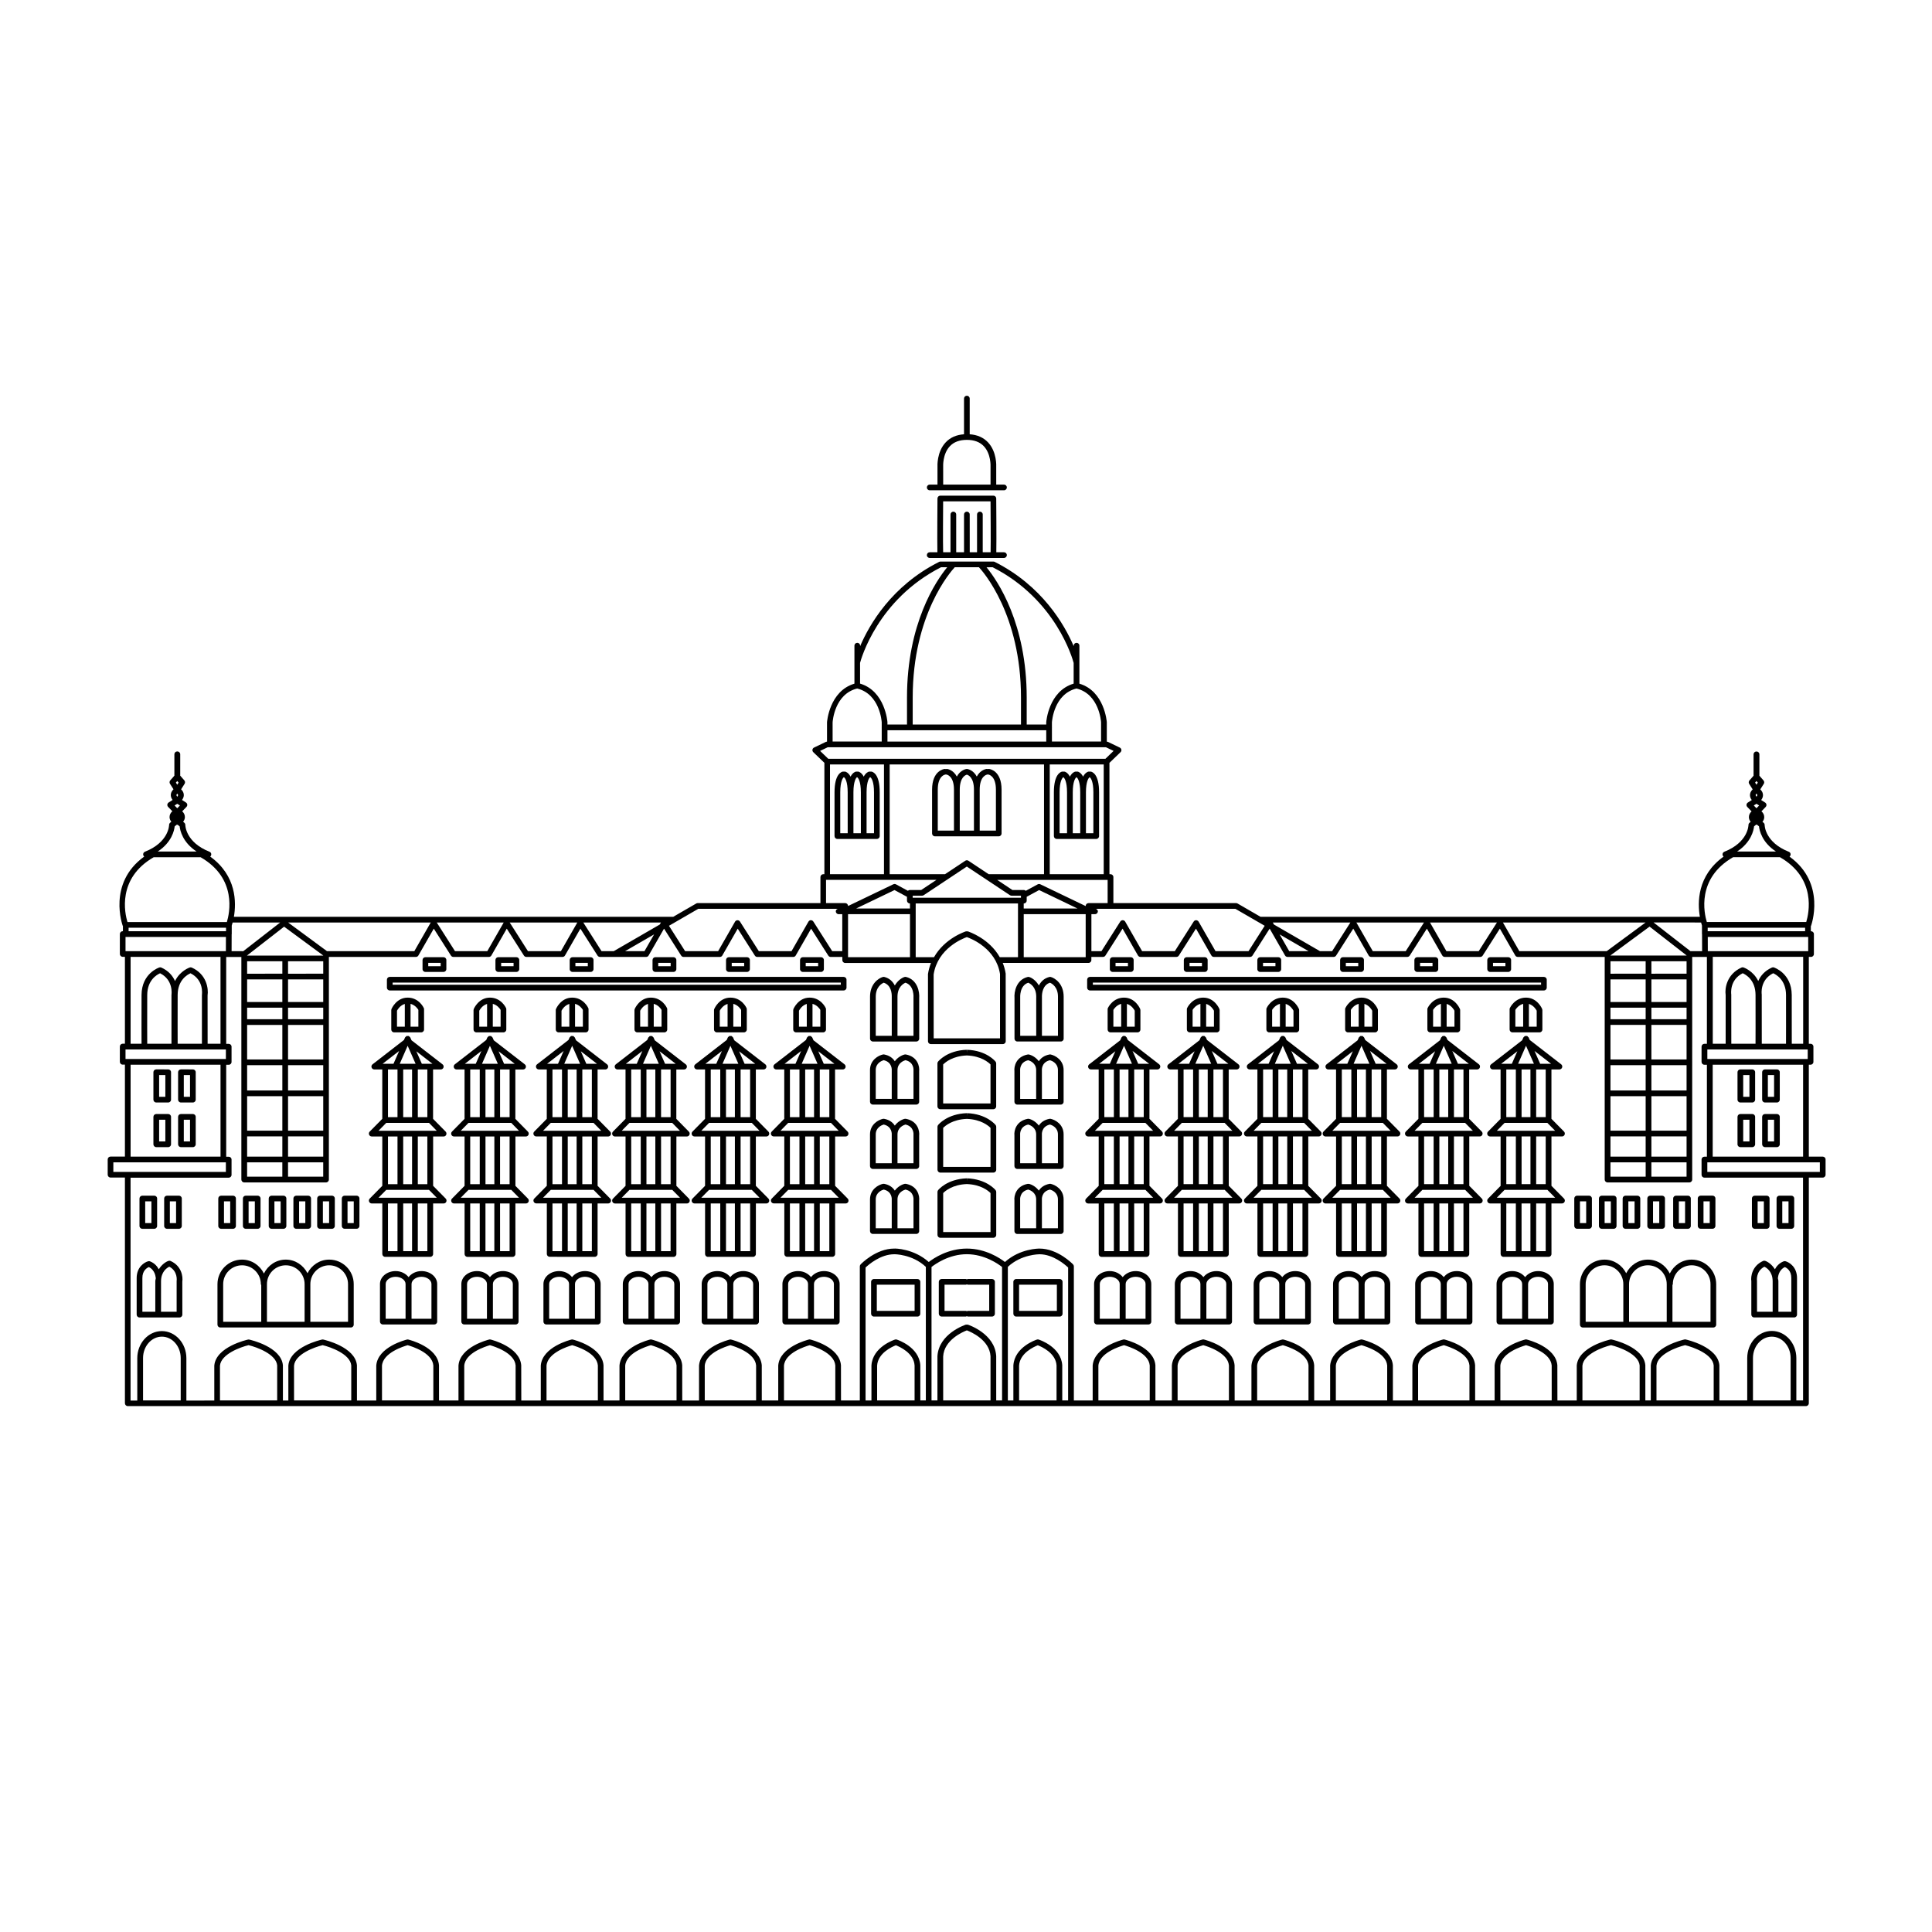 <?xml version="1.0" encoding="UTF-8"?>
<!-- Uploaded to: SVG Find, www.svgfind.com, Generator: SVG Find Mixer Tools -->
<svg fill="#000000" width="800px" height="800px" version="1.1" viewBox="144 144 512 512" xmlns="http://www.w3.org/2000/svg">
 <g>
  <path d="m202.6 469.64h3.164c0.418 0 0.754-0.336 0.754-0.754v-7.269c0-0.418-0.336-0.754-0.754-0.754h-3.164c-0.418 0-0.754 0.336-0.754 0.754v7.266c-0.004 0.418 0.332 0.758 0.754 0.758zm0.758-7.266h1.648v5.758h-1.648z"/>
  <path d="m189.21 478.17c-0.16-0.07-0.359-0.086-0.535-0.031-0.73 0.227-1.812 0.984-2.594 2.242-0.43-0.797-1.09-1.621-2.316-2.109-0.145-0.066-0.316-0.07-0.469-0.031-1.066 0.273-3.082 1.559-3.078 4.465v9.68c0 0.418 0.336 0.754 0.754 0.754h10.602c0.418 0 0.754-0.336 0.754-0.754l-0.012-8.73c0.203-1.328-0.184-4.172-3.106-5.484zm-4.051 5.363c-0.02 2.891-0.012 6.551-0.004 8.098l-3.422-0.004v-8.926c-0.012-1.98 1.188-2.695 1.719-2.918 1.688 0.836 1.793 2.695 1.797 2.781 0 0.047 0.047 0.074 0.059 0.121-0.039 0.293-0.145 0.523-0.148 0.848zm5.652 0.004v8.09h-4.141c-0.004-1.543-0.012-5.195 0.004-8.086 0.012-2.551 1.57-3.551 2.195-3.856 2.285 1.215 1.965 3.641 1.941 3.852z"/>
  <path d="m185.41 436.17h3.164c0.418 0 0.754-0.336 0.754-0.754v-7.266c0-0.418-0.336-0.754-0.754-0.754l-3.164-0.004c-0.418 0-0.754 0.336-0.754 0.754v7.266c0 0.418 0.336 0.758 0.754 0.758zm0.762-7.266h1.648v5.758h-1.648z"/>
  <path d="m191.95 436.17h3.164c0.418 0 0.754-0.336 0.754-0.754v-7.266c0-0.418-0.336-0.754-0.754-0.754l-3.164-0.004c-0.418 0-0.754 0.336-0.754 0.754v7.266c0 0.418 0.336 0.758 0.754 0.758zm0.758-7.266h1.648v5.758h-1.648z"/>
  <path d="m185.41 448h3.164c0.418 0 0.754-0.336 0.754-0.754v-7.266c0-0.418-0.336-0.754-0.754-0.754h-3.164c-0.418 0-0.754 0.336-0.754 0.754v7.266c0 0.418 0.336 0.754 0.754 0.754zm0.762-7.262h1.648v5.754l-1.648-0.004z"/>
  <path d="m191.95 448h3.164c0.418 0 0.754-0.336 0.754-0.754v-7.266c0-0.418-0.336-0.754-0.754-0.754h-3.164c-0.418 0-0.754 0.336-0.754 0.754v7.266c0 0.418 0.336 0.754 0.754 0.754zm0.758-7.262h1.648v5.754l-1.648-0.004z"/>
  <path d="m181.72 469.64h3.164c0.418 0 0.754-0.336 0.754-0.754l0.004-7.269c0-0.418-0.336-0.754-0.754-0.754h-3.168c-0.418 0-0.754 0.336-0.754 0.754v7.266c-0.008 0.418 0.336 0.758 0.754 0.758zm0.758-7.266h1.648v5.758h-1.648z"/>
  <path d="m188.26 469.64h3.164c0.418 0 0.754-0.336 0.754-0.754v-7.269c0-0.418-0.336-0.754-0.754-0.754h-3.164c-0.418 0-0.754 0.336-0.754 0.754v7.266c-0.008 0.418 0.336 0.758 0.754 0.758zm0.754-7.266h1.648v5.758h-1.648z"/>
  <path d="m305.16 445.18c0.309 0 0.578-0.18 0.699-0.465 0.117-0.281 0.055-0.605-0.16-0.828l-3.332-3.379v-13.09h2.047c0.324 0 0.609-0.207 0.715-0.516 0.105-0.309 0.004-0.641-0.25-0.84l-8.227-6.379-0.324-0.734c-0.039-0.086-0.125-0.117-0.191-0.18-0.066-0.07-0.105-0.168-0.195-0.207-0.004-0.004-0.016 0-0.02 0-0.09-0.035-0.188-0.004-0.281-0.004-0.098 0-0.191-0.031-0.281 0.004-0.012 0.004-0.016-0.004-0.023 0-0.098 0.039-0.137 0.141-0.207 0.211-0.059 0.059-0.145 0.09-0.188 0.172l-0.293 0.66-8.324 6.453c-0.258 0.203-0.359 0.535-0.25 0.84 0.105 0.309 0.387 0.516 0.715 0.516h2.109v13.09l-3.324 3.379c-0.215 0.215-0.281 0.539-0.16 0.82 0.117 0.281 0.395 0.465 0.699 0.465h2.793v13.082l-3.324 3.379c-0.215 0.215-0.281 0.539-0.16 0.82 0.117 0.281 0.395 0.465 0.699 0.465h2.793v13.395c0 0.418 0.336 0.754 0.754 0.754l4.027 0.008h7.918c0.418 0 0.754-0.336 0.754-0.754v-13.387h2.797c0.309 0 0.578-0.18 0.699-0.465 0.117-0.281 0.055-0.605-0.16-0.828l-3.332-3.379v-13.082h2.789zm-2.957-19.266h-2.82l-1.461-3.32zm-1.355 1.504v12.641h-2.527v-12.641zm-5.219-6.277 2.098 4.769h-0.16l-3.871 0.004h-0.16zm1.18 6.277v12.641h-2.352v-12.641zm-3.441-4.898-1.492 3.394h-2.887zm-0.43 4.898v12.641h-2.527v-12.641zm0 48.156h-2.527v-12.645h2.527zm3.871 0h-2.352v-12.645h2.352zm4.039 0h-2.527v-12.645h2.527zm2.504-14.156h-15.445l2.055-2.09 3.734-0.004h7.598zm-12.941-3.598v-12.641h2.527v12.641zm4.047 0v-12.641h2.352v12.641zm3.863 0v-12.641h2.527v12.637zm-0.758-14.152h-9.656l2.055-2.098h11.324l2.062 2.098z"/>
  <path d="m283.36 445.18c0.309 0 0.578-0.18 0.699-0.465 0.117-0.281 0.055-0.605-0.16-0.82l-3.324-3.379v-13.09h2.047c0.324 0 0.609-0.207 0.715-0.516 0.105-0.309 0.004-0.641-0.25-0.84l-8.227-6.375-0.328-0.742c-0.039-0.086-0.125-0.117-0.191-0.18-0.066-0.07-0.105-0.168-0.195-0.207-0.004-0.004-0.016 0-0.02 0-0.09-0.035-0.188-0.004-0.281-0.004-0.098 0-0.195-0.031-0.281 0.004-0.004 0.004-0.016 0-0.02 0-0.09 0.039-0.125 0.133-0.191 0.195-0.066 0.066-0.16 0.098-0.203 0.188l-0.289 0.656-8.332 6.457c-0.258 0.203-0.359 0.535-0.25 0.84 0.105 0.309 0.387 0.516 0.715 0.516h2.117v13.09l-3.332 3.379c-0.215 0.215-0.281 0.539-0.16 0.828 0.117 0.281 0.395 0.465 0.699 0.465h2.797v13.082l-3.332 3.379c-0.215 0.215-0.281 0.539-0.16 0.828 0.117 0.281 0.395 0.465 0.699 0.465h2.797v13.395c0 0.418 0.336 0.754 0.754 0.754h11.965c0.418 0 0.754-0.336 0.754-0.754l-0.008-13.398h2.793c0.309 0 0.578-0.18 0.699-0.465 0.117-0.281 0.055-0.605-0.16-0.82l-3.324-3.379v-13.082zm-2.953-19.266h-2.82l-1.457-3.316zm-1.355 1.504v12.641h-2.527v-12.641zm-5.219-6.277 2.098 4.769h-4.191zm1.172 6.277v12.641h-2.352v-12.641zm-3.43-4.906-1.496 3.402h-2.887zm-0.434 4.906v12.641h-2.527v-12.641zm0 48.156h-2.527l-0.004-12.645h2.527zm3.863 0h-2.352v-12.645h2.352zm4.047 0h-2.527l-0.004-12.645h2.527zm2.5-14.156h-15.457l2.062-2.09h11.34zm-12.941-3.598v-12.641h2.527v12.641zm4.047 0v-12.641h2.352v12.641zm3.863 0v-12.641h2.527v12.641zm3.293-14.152h-13.715l2.062-2.098h11.324l2.055 2.098z"/>
  <path d="m261.56 445.18c0.309 0 0.578-0.18 0.699-0.465 0.117-0.281 0.055-0.605-0.16-0.828l-3.332-3.379v-13.09h2.047c0.324 0 0.609-0.207 0.715-0.516 0.105-0.309 0.004-0.641-0.25-0.84l-8.223-6.375-0.328-0.742c-0.051-0.117-0.16-0.168-0.25-0.238-0.055-0.047-0.074-0.121-0.141-0.145h-0.016c-0.09-0.035-0.188-0.004-0.289-0.004-0.098 0-0.195-0.031-0.281 0.004h-0.02c-0.074 0.035-0.102 0.117-0.16 0.168-0.082 0.07-0.18 0.109-0.23 0.215l-0.293 0.66-8.324 6.453c-0.258 0.203-0.359 0.535-0.25 0.84 0.105 0.309 0.387 0.516 0.715 0.516h2.117v13.09l-3.332 3.379c-0.215 0.215-0.281 0.539-0.16 0.828 0.117 0.281 0.395 0.465 0.699 0.465h2.797v13.082l-3.332 3.379c-0.215 0.215-0.281 0.539-0.16 0.828 0.117 0.281 0.395 0.465 0.699 0.465h2.797v13.395c0 0.418 0.336 0.754 0.754 0.754h11.957c0.418 0 0.754-0.336 0.754-0.754v-13.395h2.797c0.309 0 0.578-0.18 0.699-0.465 0.117-0.281 0.055-0.605-0.16-0.828l-3.332-3.379v-13.082h2.777zm-2.953-19.266h-2.816l-1.457-3.309zm-1.355 1.504v12.641h-2.527v-12.641zm-5.219-6.281 2.102 4.777h-4.199zm1.172 6.281v12.641h-2.352v-12.641zm-3.434-4.898-1.492 3.394h-2.887zm-0.43 4.898v12.641h-2.523v-12.641zm0 48.156h-2.523v-12.645h2.523zm3.863 0h-2.352v-12.645h2.352zm4.047 0h-2.527v-12.645h2.527zm2.504-14.156h-15.457l2.062-2.09h11.332zm-12.938-3.598v-12.641h2.523v12.641zm4.035 0v-12.641h2.352v12.641zm3.871 0v-12.641h2.527v12.641zm3.285-14.152h-13.707l2.062-2.098h11.32l2.062 2.098z"/>
  <path d="m295.63 408.38c-2.984 0-4.231 2.887-4.289 3.008-0.039 0.09-0.059 0.191-0.059 0.293v5.152c0 0.418 0.336 0.754 0.754 0.754h7.18c0.418 0 0.754-0.336 0.754-0.754v-5.387c0-0.109-0.023-0.215-0.074-0.316-0.039-0.109-1.305-2.75-4.266-2.75zm-0.754 7.699h-2.07v-4.231c0.191-0.383 0.875-1.438 2.07-1.797zm3.59 0h-2.074v-6.051c1.188 0.316 1.875 1.246 2.074 1.602z"/>
  <path d="m273.84 408.38c-2.984 0-4.231 2.887-4.289 3.008-0.035 0.09-0.059 0.191-0.059 0.293v5.152c0 0.418 0.336 0.754 0.754 0.754h7.176c0.418 0 0.754-0.336 0.754-0.754v-5.387c0-0.109-0.023-0.215-0.074-0.316-0.043-0.109-1.301-2.75-4.262-2.75zm-0.758 7.699h-2.07v-4.231c0.191-0.383 0.875-1.438 2.07-1.797zm3.586 0h-2.07v-6.051c1.188 0.316 1.867 1.246 2.07 1.602z"/>
  <path d="m252.04 408.38c-2.984 0-4.231 2.887-4.289 3.008-0.035 0.09-0.059 0.191-0.059 0.293v5.152c0 0.418 0.336 0.754 0.754 0.754h7.18c0.418 0 0.754-0.336 0.754-0.754v-5.387c0-0.109-0.023-0.215-0.074-0.316-0.039-0.109-1.297-2.75-4.266-2.75zm-0.762 7.699h-2.07v-4.231c0.191-0.383 0.875-1.438 2.07-1.797zm3.594 0h-2.074v-6.051c1.188 0.316 1.875 1.246 2.074 1.602z"/>
  <path d="m295.73 401.57h4.805c0.418 0 0.754-0.336 0.754-0.754v-2.398c0-0.418-0.336-0.754-0.754-0.754h-4.805c-0.418 0-0.754 0.336-0.754 0.754v2.398c-0.008 0.418 0.336 0.754 0.754 0.754zm0.758-2.402h3.289v0.887h-3.289z"/>
  <path d="m276.05 401.57h4.805c0.418 0 0.754-0.336 0.754-0.754v-2.398c0-0.418-0.336-0.754-0.754-0.754h-4.805c-0.418 0-0.754 0.336-0.754 0.754v2.398c0 0.418 0.336 0.754 0.754 0.754zm0.762-2.402h3.289v0.887h-3.289z"/>
  <path d="m256.73 401.57h4.805c0.418 0 0.754-0.336 0.754-0.754v-2.398c0-0.418-0.336-0.754-0.754-0.754h-4.805c-0.418 0-0.754 0.336-0.754 0.754v2.398c-0.004 0.418 0.336 0.754 0.754 0.754zm0.762-2.402h3.289v0.887h-3.289z"/>
  <path d="m209.12 469.64h3.168c0.418 0 0.754-0.336 0.754-0.754l0.004-7.269c0-0.418-0.336-0.754-0.754-0.754h-3.168c-0.418 0-0.754 0.336-0.754 0.754v7.266c-0.004 0.418 0.332 0.758 0.75 0.758zm0.762-7.266h1.652v5.758h-1.652z"/>
  <path d="m215.97 469.64h3.164c0.418 0 0.754-0.336 0.754-0.754v-7.269c0-0.418-0.336-0.754-0.754-0.754h-3.164c-0.418 0-0.754 0.336-0.754 0.754v7.266c-0.008 0.418 0.336 0.758 0.754 0.758zm0.754-7.266h1.648v5.758h-1.648z"/>
  <path d="m222.51 469.64h3.164c0.418 0 0.754-0.336 0.754-0.754v-7.269c0-0.418-0.336-0.754-0.754-0.754h-3.164c-0.418 0-0.754 0.336-0.754 0.754v7.266c-0.008 0.418 0.336 0.758 0.754 0.758zm0.754-7.266h1.648v5.758h-1.648z"/>
  <path d="m228.81 469.64h3.164c0.418 0 0.754-0.336 0.754-0.754l0.004-7.269c0-0.418-0.336-0.754-0.754-0.754h-3.164c-0.418 0-0.754 0.336-0.754 0.754v7.266c-0.012 0.418 0.332 0.758 0.75 0.758zm0.758-7.266h1.648v5.758h-1.648z"/>
  <path d="m238.5 460.86h-3.164c-0.418 0-0.754 0.336-0.754 0.754v7.266c0 0.418 0.336 0.754 0.754 0.754h3.164c0.418 0 0.754-0.336 0.754-0.754l0.004-7.266c0.004-0.418-0.34-0.754-0.758-0.754zm-0.754 7.266h-1.648v-5.754h1.648z"/>
  <path d="m231.24 477.81c-2.535 0-4.676 1.496-5.754 3.613-1.074-2.117-3.219-3.613-5.754-3.613-2.562 0-4.734 1.523-5.793 3.684-1.059-2.16-3.234-3.684-5.801-3.684-3.586 0-6.508 2.918-6.508 6.504v10.73c0 0.418 0.336 0.754 0.754 0.754h34.602c0.418 0 0.754-0.336 0.754-0.754v-10.73c0.008-3.59-2.914-6.504-6.5-6.504zm-18.008 16.477h-10.086v-9.977c0-2.75 2.238-4.992 4.992-4.992s4.992 2.242 4.992 4.992c0 0.09 0.066 0.156 0.102 0.238zm11.5 0h-9.988v-9.977c0-2.75 2.238-4.992 4.988-4.992 2.754 0 4.992 2.242 4.992 4.992v9.977zm11.5 0h-9.984v-9.977c0-2.75 2.238-4.992 4.992-4.992 2.754 0 4.992 2.242 4.992 4.992z"/>
  <path d="m255.7 480.85c-1.461 0-2.684 0.66-3.426 1.605-0.742-0.941-1.965-1.605-3.426-1.605-2.289 0-4.152 1.535-4.152 3.422v9.969c0 0.418 0.336 0.754 0.754 0.754h6.793c0.016 0 0.02-0.016 0.031-0.016 0.012 0 0.02 0.016 0.031 0.016h6.797c0.418 0 0.754-0.336 0.754-0.754v-9.969c0.004-1.887-1.867-3.422-4.156-3.422zm-4.219 12.641h-5.273v-9.219c0-1.039 1.203-1.91 2.637-1.91 1.43 0 2.637 0.875 2.637 1.91l-0.004 9.219zm6.863 0h-5.281v-9.219c0-1.039 1.203-1.91 2.637-1.91 1.43 0 2.641 0.875 2.641 1.91l-0.004 9.219z"/>
  <path d="m277.27 480.85c-1.461 0-2.691 0.66-3.43 1.605-0.742-0.941-1.965-1.605-3.426-1.605-2.289 0-4.152 1.535-4.152 3.422v9.969c0 0.418 0.336 0.754 0.754 0.754h6.793c0.016 0 0.02-0.016 0.031-0.016 0.012 0 0.02 0.016 0.031 0.016h6.797c0.418 0 0.754-0.336 0.754-0.754v-9.969c0-1.887-1.863-3.422-4.152-3.422zm-4.223 12.641h-5.273v-9.219c0-1.039 1.203-1.91 2.637-1.91 1.43 0 2.637 0.875 2.637 1.91l-0.004 9.219zm6.859 0h-5.281v-9.219c0-1.039 1.211-1.91 2.641-1.91 1.43 0 2.637 0.875 2.637 1.91l-0.004 9.219z"/>
  <path d="m299.02 480.85c-1.461 0-2.684 0.66-3.426 1.605-0.742-0.941-1.965-1.605-3.426-1.605-2.289 0-4.152 1.535-4.152 3.422v9.969c0 0.418 0.336 0.754 0.754 0.754h6.793c0.016 0 0.02-0.016 0.031-0.016 0.012 0 0.02 0.016 0.031 0.016h6.797c0.418 0 0.754-0.336 0.754-0.754v-9.969c0-1.887-1.863-3.422-4.156-3.422zm-4.215 12.641h-5.273v-9.219c0-1.039 1.203-1.91 2.637-1.91 1.43 0 2.637 0.875 2.637 1.91l-0.004 9.219zm6.856 0h-5.281v-9.219c0-1.039 1.203-1.91 2.637-1.91 1.43 0 2.641 0.875 2.641 1.91v9.219z"/>
  <path d="m375.33 420.01h11.516c0.418 0 0.754-0.336 0.754-0.754l-0.004-10.727c0.133-1.617-0.418-4.875-3.477-5.629-0.133-0.035-0.266-0.023-0.383 0.004-0.734 0.207-1.844 0.953-2.602 2.262-0.523-1.012-1.367-1.918-2.781-2.266-0.133-0.035-0.273-0.023-0.383 0.004-1.176 0.328-3.402 1.844-3.402 5.231v11.117c0 0.418 0.344 0.758 0.762 0.758zm6.512-11.875c0-2.586 1.578-3.477 2.121-3.707 2.348 0.75 2.137 3.844 2.121 4.039v10.031h-4.242zm-5.758 0c0-2.586 1.578-3.477 2.117-3.707 2.012 0.645 2.141 2.906 2.125 3.691v0.016 10.363h-4.242z"/>
  <path d="m384.07 423.45c-0.102-0.023-0.195-0.016-0.297 0-0.75 0.156-1.875 0.75-2.641 1.793-0.527-0.812-1.379-1.531-2.832-1.797-0.102-0.023-0.203-0.016-0.297 0-1.188 0.25-3.445 1.438-3.445 4.137v8.387c0 0.418 0.336 0.754 0.754 0.754h5.758 0.004 0.004 5.758c0.418 0 0.754-0.336 0.754-0.754l-0.004-8.055c0.152-1.289-0.402-3.891-3.516-4.465zm-3.75 4.383v7.379h-4.242v-7.633c0-1.855 1.617-2.473 2.106-2.621 2.289 0.523 2.168 2.57 2.137 2.875zm5.766 0v7.379h-4.242v-7.633c0-1.855 1.617-2.473 2.106-2.621 2.297 0.523 2.164 2.562 2.137 2.875z"/>
  <path d="m384.07 440.5c-0.102-0.016-0.195-0.016-0.297 0-0.75 0.16-1.875 0.75-2.641 1.797-0.527-0.812-1.379-1.531-2.832-1.797-0.102-0.016-0.203-0.016-0.297 0-1.188 0.25-3.445 1.441-3.445 4.137v8.387c0 0.418 0.336 0.754 0.754 0.754h5.758 0.004 0.004 5.758c0.418 0 0.754-0.336 0.754-0.754l-0.004-8.055c0.152-1.297-0.402-3.894-3.516-4.469zm-3.75 4.387v7.379h-4.242v-7.633c0-1.848 1.617-2.473 2.106-2.621 2.289 0.516 2.168 2.566 2.137 2.875zm5.766 0v7.379h-4.242v-7.633c0-1.848 1.617-2.473 2.106-2.621 2.297 0.516 2.164 2.562 2.137 2.875z"/>
  <path d="m384.07 457.73c-0.102-0.02-0.195-0.016-0.297 0-0.75 0.156-1.875 0.75-2.641 1.793-0.527-0.812-1.379-1.531-2.832-1.797-0.102-0.02-0.203-0.016-0.297 0-1.188 0.25-3.445 1.438-3.445 4.137v8.387c0 0.418 0.336 0.754 0.754 0.754h5.758 0.004 0.004 5.758c0.418 0 0.754-0.336 0.754-0.754l-0.004-8.055c0.152-1.297-0.402-3.898-3.516-4.465zm-3.75 4.383v7.387h-4.242v-7.633c0-1.855 1.617-2.473 2.106-2.621 2.289 0.512 2.168 2.559 2.137 2.867zm5.766 0v7.387h-4.242v-7.633c0-1.855 1.617-2.473 2.106-2.621 2.297 0.512 2.164 2.555 2.137 2.867z"/>
  <path d="m247.29 406.48h120.29c0.418 0 0.754-0.336 0.754-0.754v-2.086c0-0.418-0.336-0.754-0.754-0.754l-120.29-0.004c-0.418 0-0.754 0.336-0.754 0.754v2.086c-0.004 0.422 0.336 0.758 0.754 0.758zm0.762-2.086h118.77v0.574h-118.77z"/>
  <path d="m368.09 445.18c0.309 0 0.578-0.18 0.699-0.465 0.117-0.281 0.055-0.605-0.16-0.828l-3.332-3.379v-13.09h2.047c0.324 0 0.609-0.207 0.715-0.516 0.105-0.309 0.004-0.641-0.25-0.84l-8.227-6.379-0.324-0.734c-0.039-0.086-0.125-0.117-0.191-0.18-0.066-0.07-0.105-0.168-0.195-0.207-0.004-0.004-0.016 0-0.02 0-0.09-0.035-0.188-0.004-0.281-0.004-0.098 0-0.195-0.031-0.281 0.004-0.004 0.004-0.016 0-0.02 0-0.09 0.039-0.125 0.133-0.191 0.195-0.066 0.066-0.16 0.098-0.203 0.188l-0.293 0.66-8.328 6.453c-0.258 0.203-0.359 0.535-0.25 0.84 0.105 0.309 0.387 0.516 0.715 0.516h2.117v13.09l-3.324 3.379c-0.215 0.215-0.281 0.539-0.16 0.82 0.117 0.281 0.395 0.465 0.699 0.465h2.793v13.082l-3.324 3.379c-0.215 0.215-0.281 0.539-0.16 0.82 0.117 0.281 0.395 0.465 0.699 0.465h2.793v13.395c0 0.418 0.336 0.754 0.754 0.754h11.965c0.418 0 0.754-0.336 0.754-0.754l-0.012-13.379h2.797c0.309 0 0.578-0.18 0.699-0.465 0.117-0.281 0.055-0.605-0.16-0.828l-3.332-3.379v-13.082h2.773zm-2.957-19.266h-2.824l-1.461-3.32zm-1.352 1.504v12.641h-2.531v-12.641zm-5.227-6.277 2.098 4.769h-4.191zm1.18 6.277v12.641h-2.352v-12.641zm-3.434-4.898-1.492 3.394h-2.891zm-0.434 4.898v12.641h-2.527v-12.641zm0 48.156h-2.527l-0.004-12.645h2.527zm3.867 0h-2.352v-12.645h2.352zm4.047 0h-2.531v-12.645h2.527zm2.504-14.156h-15.457l2.055-2.09h7.606l3.734-0.004zm-12.949-3.598v-12.641h2.527v12.641zm4.047 0v-12.641h2.352v12.641zm3.867 0v-12.641h2.527v12.641zm3.285-14.152h-13.707l2.055-2.098h11.324l2.062 2.098z"/>
  <path d="m347.1 445.18c0.309 0 0.578-0.18 0.699-0.465 0.117-0.281 0.055-0.605-0.16-0.828l-3.332-3.379v-13.09h2.047c0.324 0 0.609-0.207 0.715-0.516 0.105-0.309 0.004-0.641-0.25-0.84l-8.223-6.375-0.328-0.742c-0.051-0.117-0.16-0.168-0.25-0.238-0.055-0.047-0.074-0.121-0.141-0.145h-0.016c-0.09-0.035-0.188-0.004-0.289-0.004-0.102 0-0.195-0.031-0.289 0.004h-0.016c-0.066 0.031-0.09 0.102-0.141 0.145-0.09 0.07-0.203 0.121-0.25 0.238l-0.293 0.66-8.324 6.453c-0.258 0.203-0.359 0.535-0.25 0.84 0.105 0.309 0.387 0.516 0.715 0.516h2.117v13.09l-3.332 3.379c-0.215 0.215-0.281 0.539-0.16 0.828 0.117 0.281 0.395 0.465 0.699 0.465h2.797v13.082l-3.332 3.379c-0.215 0.215-0.281 0.539-0.16 0.828 0.117 0.281 0.395 0.465 0.699 0.465h2.797v13.395c0 0.418 0.336 0.754 0.754 0.754h11.953c0.418 0 0.754-0.336 0.754-0.754l0.008-13.395h2.781c0.309 0 0.578-0.18 0.699-0.465 0.117-0.281 0.055-0.605-0.16-0.828l-3.332-3.379v-13.082h2.793zm-2.957-19.266h-2.816l-1.457-3.309zm-1.352 1.504v12.641h-2.523v-12.641zm-5.219-6.281 2.102 4.777h-4.195zm1.18 6.281v12.641h-2.359v-12.641zm-3.441-4.898-1.492 3.394h-2.887zm-0.434 4.898v12.641h-2.523v-12.641zm0 48.156h-2.523v-12.645h2.523zm3.875 0h-2.359v-12.645h2.359zm4.039 0h-2.523v-12.645h2.523zm2.504-14.156h-15.453l2.062-2.09h11.328zm-12.941-3.598v-12.641h2.523v12.641zm4.039 0v-12.641h2.359v12.641zm3.875 0v-12.641h2.523v12.641zm3.281-14.152h-13.703l2.062-2.098h11.32l2.062 2.098z"/>
  <path d="m326.02 445.18c0.309 0 0.578-0.18 0.699-0.465 0.117-0.281 0.055-0.605-0.16-0.82l-3.324-3.379v-13.09h2.047c0.324 0 0.609-0.207 0.715-0.516 0.105-0.309 0.004-0.641-0.25-0.84l-8.227-6.379-0.324-0.734c-0.039-0.086-0.125-0.117-0.191-0.18-0.066-0.07-0.105-0.168-0.195-0.207-0.004-0.004-0.016 0-0.02 0-0.09-0.035-0.188-0.004-0.281-0.004-0.098 0-0.191-0.031-0.281 0.004-0.012 0.004-0.016-0.004-0.023 0-0.098 0.039-0.137 0.141-0.207 0.211-0.059 0.059-0.145 0.09-0.188 0.172l-0.293 0.66-8.328 6.453c-0.258 0.203-0.359 0.535-0.25 0.84 0.105 0.309 0.387 0.516 0.715 0.516h2.117v13.09l-3.332 3.379c-0.215 0.215-0.281 0.539-0.16 0.828 0.117 0.281 0.395 0.465 0.699 0.465h2.797v13.082l-3.332 3.379c-0.215 0.215-0.281 0.539-0.16 0.828 0.117 0.281 0.395 0.465 0.699 0.465h2.797v13.395c0 0.418 0.336 0.754 0.754 0.754h11.965c0.418 0 0.754-0.336 0.754-0.754l-0.008-13.402h2.793c0.309 0 0.578-0.18 0.699-0.465 0.117-0.281 0.055-0.605-0.16-0.82l-3.324-3.379v-13.082zm-2.953-19.266h-2.816l-1.461-3.32zm-1.352 1.504v12.641h-2.527v-12.641zm-5.219-6.277 2.098 4.769h-4.191zm1.172 6.277v12.641h-2.352v-12.641zm-3.434-4.898-1.492 3.394h-2.891zm-0.43 4.898v12.641h-2.527v-12.641zm0 48.156h-2.527v-12.645h2.527zm3.863 0h-2.352v-12.645h2.352zm4.047 0h-2.527v-12.645h2.527zm2.5-14.156h-15.457l2.062-2.09h11.34zm-12.938-3.598v-12.641h2.527v12.641zm4.039 0v-12.641h2.352v12.641zm3.871 0v-12.641h2.527v12.641zm3.285-14.152h-13.715l2.062-2.098h11.324l2.055 2.098z"/>
  <path d="m358.56 408.38c-2.984 0-4.231 2.887-4.289 3.008-0.035 0.09-0.059 0.191-0.059 0.293v5.152c0 0.418 0.336 0.754 0.754 0.754h7.176c0.418 0 0.754-0.336 0.754-0.754v-5.387c0-0.109-0.023-0.215-0.074-0.316-0.039-0.109-1.297-2.75-4.262-2.75zm-0.754 7.699h-2.07v-4.231c0.191-0.383 0.875-1.438 2.07-1.797zm3.586 0h-2.07v-6.051c1.188 0.316 1.867 1.246 2.07 1.602z"/>
  <path d="m337.57 408.38c-2.984 0-4.231 2.887-4.289 3.008-0.039 0.09-0.059 0.191-0.059 0.293v5.152c0 0.418 0.336 0.754 0.754 0.754h7.18c0.418 0 0.754-0.336 0.754-0.754v-5.387c0-0.109-0.023-0.215-0.074-0.316-0.039-0.109-1.297-2.75-4.266-2.75zm-0.754 7.699h-2.07v-4.231c0.191-0.383 0.875-1.438 2.07-1.797zm3.59 0h-2.074v-6.051c1.188 0.316 1.875 1.246 2.074 1.602z"/>
  <path d="m316.49 408.38c-2.984 0-4.231 2.887-4.289 3.008-0.035 0.09-0.059 0.191-0.059 0.293v5.152c0 0.418 0.336 0.754 0.754 0.754h7.176c0.418 0 0.754-0.336 0.754-0.754v-5.387c0-0.109-0.023-0.215-0.074-0.316-0.039-0.109-1.301-2.75-4.262-2.75zm-0.762 7.699h-2.07v-4.231c0.191-0.383 0.875-1.438 2.07-1.797zm3.59 0h-2.07v-6.051c1.188 0.316 1.867 1.246 2.07 1.602z"/>
  <path d="m356.77 401.57h4.812c0.418 0 0.754-0.336 0.754-0.754v-2.398c0-0.418-0.336-0.754-0.754-0.754l-4.812-0.004c-0.418 0-0.754 0.336-0.754 0.754v2.398c-0.004 0.422 0.332 0.758 0.754 0.758zm0.754-2.402h3.293v0.887h-3.293z"/>
  <path d="m337.16 401.57h4.812c0.418 0 0.754-0.336 0.754-0.754v-2.398c0-0.418-0.336-0.754-0.754-0.754h-4.812c-0.418 0-0.754 0.336-0.754 0.754v2.398c-0.004 0.418 0.332 0.754 0.754 0.754zm0.758-2.402h3.293v0.887h-3.293z"/>
  <path d="m317.68 401.57h4.805c0.418 0 0.754-0.336 0.754-0.754v-2.398c0-0.418-0.336-0.754-0.754-0.754l-4.805-0.004c-0.418 0-0.754 0.336-0.754 0.754v2.398c0 0.422 0.336 0.758 0.754 0.758zm0.762-2.402h3.289v0.887h-3.289z"/>
  <path d="m374.85 483.71v8.438c0 0.418 0.336 0.754 0.754 0.754h11.531c0.418 0 0.754-0.336 0.754-0.754v-8.438c0-0.418-0.336-0.754-0.754-0.754h-11.531c-0.414-0.004-0.754 0.336-0.754 0.754zm1.516 0.754h10.016v6.926h-10.016z"/>
  <path d="m320.06 480.85c-1.461 0-2.684 0.66-3.426 1.605-0.742-0.941-1.965-1.605-3.426-1.605-2.293 0-4.156 1.535-4.156 3.422v9.969c0 0.418 0.336 0.754 0.754 0.754h6.797c0.016 0 0.02-0.016 0.031-0.016s0.02 0.016 0.031 0.016h6.793c0.418 0 0.754-0.336 0.754-0.754v-9.969c0-1.887-1.863-3.422-4.152-3.422zm-4.215 12.641h-5.281v-9.219c0-1.039 1.211-1.91 2.641-1.91 1.43 0 2.637 0.875 2.637 1.91v9.219zm6.852 0h-5.273v-9.219c0-1.039 1.203-1.91 2.637-1.91 1.43 0 2.637 0.875 2.637 1.91l-0.004 9.219z"/>
  <path d="m340.97 480.85c-1.461 0-2.691 0.66-3.43 1.602-0.742-0.941-1.969-1.602-3.43-1.602-2.289 0-4.152 1.535-4.152 3.422v9.969c0 0.418 0.336 0.754 0.754 0.754h6.797c0.012 0 0.02-0.012 0.031-0.012 0.012 0 0.02 0.012 0.031 0.012h6.797c0.418 0 0.754-0.336 0.754-0.754v-9.969c-0.004-1.887-1.867-3.422-4.152-3.422zm-4.219 12.641h-5.281v-9.219c0-1.039 1.203-1.91 2.637-1.91 1.43 0 2.641 0.875 2.641 1.91v9.219zm6.856 0h-5.281v-9.219c0-1.039 1.211-1.91 2.641-1.91 1.43 0 2.637 0.875 2.637 1.91v9.219z"/>
  <path d="m362.36 480.85c-1.461 0-2.691 0.66-3.43 1.605-0.742-0.941-1.965-1.605-3.426-1.605-2.289 0-4.152 1.535-4.152 3.422v9.969c0 0.418 0.336 0.754 0.754 0.754h6.793c0.016 0 0.02-0.016 0.031-0.016s0.02 0.016 0.031 0.016h6.797c0.418 0 0.754-0.336 0.754-0.754v-9.969c0.004-1.887-1.867-3.422-4.152-3.422zm-4.223 12.641h-5.273v-9.219c0-1.039 1.203-1.91 2.637-1.91 1.43 0 2.637 0.875 2.637 1.91l-0.008 9.219zm6.859 0h-5.281v-9.219c0-1.039 1.211-1.91 2.641-1.91 1.43 0 2.637 0.875 2.637 1.91v9.219z"/>
  <path d="m374.93 348.48c-0.09-0.016-0.191-0.016-0.293 0.004-0.086-0.016-0.188-0.02-0.281-0.004-0.211 0.035-0.902 0.262-1.461 1.34-0.559-1.078-1.25-1.305-1.461-1.34-0.102-0.016-0.188-0.016-0.293 0.004-0.086-0.016-0.18-0.02-0.277-0.004-0.211 0.035-0.902 0.262-1.461 1.34-0.559-1.078-1.25-1.305-1.461-1.34-0.102-0.016-0.188-0.016-0.293 0.004-0.09-0.016-0.18-0.02-0.277-0.004-0.367 0.059-2.215 0.613-2.215 5.492v11.602c0 0.418 0.336 0.754 0.754 0.754h10.465c0.418 0 0.754-0.336 0.754-0.754v-11.602c0.02-4.879-1.824-5.434-2.199-5.492zm-6.277 16.34h-1.977v-10.848c0-2.957 0.734-3.906 0.945-4 0.012 0 0.02 0 0.031-0.004 0.301 0.156 0.992 1.133 0.992 4.004l0.004 10.848zm3.492 0h-1.977v-10.848c0-2.957 0.734-3.906 0.945-4 0.012 0 0.02 0 0.031-0.004 0.301 0.156 0.992 1.133 0.992 4.004l0.004 10.848zm3.484 0h-1.977v-10.848c0-2.957 0.734-3.906 0.945-4 0.012 0 0.02 0 0.031-0.004 0.301 0.156 0.992 1.129 0.992 4.004l0.004 10.848z"/>
  <path d="m390.38 291.86h19.688c0.418 0 0.754-0.336 0.754-0.754s-0.336-0.754-0.754-0.754h-2.035c0.07-3.266-0.02-13.758-0.023-14.254-0.004-0.414-0.344-0.746-0.754-0.746h-14.062c-0.414 0-0.75 0.332-0.754 0.746-0.004 0.492-0.09 10.988-0.023 14.254h-2.035c-0.418 0-0.754 0.336-0.754 0.754-0.012 0.418 0.336 0.754 0.754 0.754zm3.562-15.004h12.562c0.02 2.555 0.082 10.863 0.02 13.492h-2.09v-10.004c0-0.418-0.336-0.754-0.754-0.754-0.418 0-0.754 0.336-0.754 0.754v10.004h-1.934l-0.008-10.004c0-0.418-0.336-0.754-0.754-0.754s-0.754 0.336-0.754 0.754v10.004h-2.07l-0.004-10.004c0-0.418-0.336-0.754-0.754-0.754-0.418 0-0.754 0.336-0.754 0.754v10.004h-1.953c-0.078-2.629-0.02-10.938 0-13.492z"/>
  <path d="m390.38 273.93h19.688c0.418 0 0.754-0.336 0.754-0.754s-0.336-0.754-0.754-0.754h-2.055l-0.004-4.711c0.012-0.16 0.207-3.953-2.18-6.488-1.203-1.281-2.836-1.996-4.848-2.137v-9.461c0-0.418-0.336-0.754-0.754-0.754-0.418 0-0.754 0.336-0.754 0.754v9.461c-2.016 0.141-3.648 0.855-4.852 2.141-2.387 2.535-2.188 6.328-2.18 6.445v4.75h-2.055c-0.418 0-0.754 0.336-0.754 0.754-0.008 0.418 0.328 0.754 0.746 0.754zm5.336-11.672c1.055-1.125 2.574-1.688 4.508-1.688 1.93 0 3.445 0.562 4.5 1.684 1.941 2.051 1.785 5.34 1.777 5.414v4.75h-12.547l-0.004-4.797c0-0.035-0.172-3.297 1.766-5.363z"/>
  <path d="m400.25 439-0.023 0.754-0.023-0.754c-5.219 0.188-7.508 3.023-7.602 3.144-0.105 0.133-0.16 0.297-0.16 0.469v11.383c0 0.418 0.336 0.754 0.754 0.754h14.062c0.418 0 0.754-0.336 0.754-0.754v-11.383c0-0.172-0.059-0.332-0.16-0.469-0.098-0.121-2.391-2.957-7.602-3.144zm6.246 14.238h-12.543v-10.34c0.551-0.562 2.492-2.242 6.273-2.383 3.777 0.141 5.727 1.824 6.273 2.383z"/>
  <path d="m400.25 456.27-0.023 0.754-0.023-0.754c-5.219 0.188-7.508 3.023-7.602 3.144-0.105 0.133-0.16 0.297-0.16 0.469v11.383c0 0.418 0.336 0.754 0.754 0.754h14.062c0.418 0 0.754-0.336 0.754-0.754v-11.383c0-0.172-0.059-0.332-0.16-0.469-0.098-0.117-2.391-2.957-7.602-3.144zm6.246 14.242h-12.543v-10.34c0.551-0.562 2.492-2.242 6.273-2.383 3.777 0.141 5.727 1.824 6.273 2.383z"/>
  <path d="m400.25 422.2-0.031 0.754-0.031-0.754c-5.215 0.188-7.5 3.027-7.598 3.148-0.105 0.133-0.16 0.297-0.16 0.469v11.383c0 0.418 0.336 0.754 0.754 0.754h14.062c0.418 0 0.754-0.336 0.754-0.754v-11.383c0-0.172-0.059-0.332-0.16-0.469-0.09-0.121-2.383-2.965-7.59-3.148zm6.242 14.234h-12.543v-10.34c0.551-0.562 2.492-2.242 6.273-2.387 3.785 0.145 5.727 1.824 6.273 2.387z"/>
  <path d="m399.96 482.95h-6.414c-0.418 0-0.754 0.336-0.754 0.754v8.438c0 0.418 0.336 0.754 0.754 0.754h6.414c0.102 0 0.172-0.07 0.262-0.109 0.09 0.035 0.16 0.109 0.262 0.109h6.414c0.418 0 0.754-0.336 0.754-0.754v-8.438c0-0.418-0.336-0.754-0.754-0.754h-6.414c-0.102 0-0.172 0.07-0.262 0.109-0.086-0.039-0.156-0.109-0.262-0.109zm6.188 1.512v6.926h-5.656c-0.102 0-0.172 0.07-0.262 0.109-0.09-0.035-0.16-0.109-0.262-0.109h-5.656v-6.926h5.656c0.102 0 0.172-0.07 0.262-0.109 0.09 0.035 0.16 0.109 0.262 0.109z"/>
  <path d="m397.58 365.63c0.004 0 0.004 0.004 0.004 0.004h5.273 0.004 0.004 5.809c0.418 0 0.754-0.336 0.754-0.754v-11.602c0-5.109-3.184-5.488-3.32-5.5-0.117-0.02-0.238 0.004-0.336 0.047-0.105-0.039-0.227-0.066-0.344-0.047-0.098 0.012-1.617 0.23-2.57 2.012-0.945-1.777-2.473-2-2.57-2.012-0.031-0.004-0.051 0.023-0.082 0.023-0.023 0-0.039-0.02-0.066-0.02-0.098 0.012-1.621 0.23-2.57 2.016-0.945-1.785-2.473-2.004-2.562-2.016-0.125-0.012-0.238 0.004-0.336 0.047-0.105-0.039-0.23-0.055-0.344-0.047-0.137 0.016-3.32 0.395-3.32 5.496v11.602c0 0.418 0.336 0.754 0.754 0.754h5.805c0.008-0.004 0.008-0.004 0.016-0.004zm6.051-12.355c0-3.648 1.859-3.981 1.969-3.996 0.066-0.004 0.125-0.02 0.188-0.047 0.055 0.02 0.105 0.039 0.172 0.047 0.082 0.012 1.969 0.316 1.969 3.996v10.848h-4.297zm-5.285 0c0-3.32 1.527-3.891 1.883-3.977 0.383 0.102 1.875 0.699 1.875 3.977v10.848h-3.758zm-1.535 10.844h-4.293v-10.848c0-3.68 1.891-3.984 1.953-3.988 0.07-0.004 0.137-0.023 0.203-0.051 0.055 0.02 0.109 0.039 0.172 0.047 0.082 0.012 1.965 0.316 1.965 3.996z"/>
  <path d="m422.48 402.91c-0.117-0.031-0.262-0.039-0.383-0.004-1.414 0.348-2.258 1.254-2.781 2.262-0.754-1.305-1.855-2.051-2.59-2.258-0.117-0.031-0.262-0.039-0.383-0.004-3.055 0.746-3.617 4.004-3.488 5.562v10.785c0 0.418 0.336 0.754 0.754 0.754h11.52c0.418 0 0.754-0.336 0.754-0.754v-11.117c0.004-3.387-2.227-4.898-3.402-5.227zm-3.871 5.559v10.031h-4.242l-0.004-10.09c0-0.031-0.23-3.219 2.133-3.981 0.543 0.23 2.117 1.129 2.117 3.707zm5.762 10.031h-4.246v-10.363c0-0.016-0.004-0.023-0.004-0.047 0.004-0.805 0.195-3.039 2.133-3.664 0.535 0.227 2.121 1.125 2.121 3.707z"/>
  <path d="m422.43 423.45c-0.105-0.02-0.195-0.023-0.297 0-1.449 0.266-2.309 0.988-2.836 1.793-0.766-1.043-1.891-1.633-2.637-1.789-0.098-0.02-0.195-0.023-0.297 0-3.109 0.574-3.668 3.176-3.531 4.387v8.137c0 0.418 0.336 0.754 0.754 0.754h5.758 0.004 0.004 5.762c0.418 0 0.754-0.336 0.754-0.754v-8.387c0.012-2.703-2.25-3.887-3.438-4.141zm-3.84 11.77h-4.238l-0.004-7.461c-0.012-0.098-0.215-2.262 2.141-2.785 0.492 0.141 2.106 0.75 2.106 2.621v7.625zm5.773 0h-4.246l-0.004-7.461c-0.012-0.098-0.215-2.262 2.141-2.785 0.492 0.141 2.109 0.75 2.109 2.621z"/>
  <path d="m422.43 440.5c-0.105-0.02-0.195-0.02-0.297 0-1.449 0.266-2.309 0.992-2.836 1.793-0.766-1.043-1.891-1.633-2.637-1.793-0.098-0.02-0.195-0.02-0.297 0-3.109 0.574-3.668 3.176-3.531 4.387v8.137c0 0.418 0.336 0.754 0.754 0.754h5.758 0.004 0.004 5.762c0.418 0 0.754-0.336 0.754-0.754v-8.387c0.012-2.699-2.25-3.887-3.438-4.137zm-3.84 11.77h-4.238l-0.004-7.461c-0.012-0.098-0.215-2.258 2.141-2.793 0.492 0.145 2.106 0.77 2.106 2.621v7.633zm5.773 0h-4.246l-0.004-7.461c-0.012-0.098-0.215-2.262 2.141-2.793 0.5 0.141 2.109 0.75 2.109 2.621z"/>
  <path d="m422.43 457.73c-0.105-0.016-0.195-0.02-0.297 0-1.449 0.266-2.309 0.988-2.836 1.793-0.766-1.043-1.891-1.633-2.637-1.789-0.098-0.016-0.195-0.02-0.297 0-3.109 0.574-3.668 3.176-3.531 4.387v8.141c0 0.418 0.336 0.754 0.754 0.754h5.758 0.004 0.004 5.762c0.418 0 0.754-0.336 0.754-0.754v-8.387c0.012-2.711-2.25-3.894-3.438-4.144zm-3.84 11.766h-4.238l-0.004-7.465c-0.012-0.098-0.215-2.262 2.141-2.785 0.492 0.141 2.106 0.75 2.106 2.621v7.629zm5.773 0h-4.246l-0.004-7.465c-0.012-0.098-0.215-2.262 2.141-2.785 0.492 0.141 2.109 0.75 2.109 2.621z"/>
  <path d="m412.55 483.71v8.438c0 0.418 0.336 0.754 0.754 0.754h11.531c0.418 0 0.754-0.336 0.754-0.754v-8.438c0-0.418-0.336-0.754-0.754-0.754h-11.531c-0.414-0.004-0.754 0.336-0.754 0.754zm1.516 0.754h10.016v6.926h-10.016z"/>
  <path d="m433.06 348.48c-0.102-0.016-0.191-0.016-0.293 0.004-0.086-0.016-0.188-0.02-0.281-0.004-0.211 0.035-0.902 0.262-1.457 1.34-0.559-1.078-1.25-1.305-1.461-1.34-0.102-0.016-0.191-0.016-0.293 0.004-0.086-0.016-0.188-0.02-0.281-0.004-0.211 0.035-0.902 0.262-1.461 1.34-0.559-1.078-1.25-1.305-1.461-1.34-0.102-0.016-0.191-0.016-0.293 0.004-0.086-0.016-0.18-0.02-0.277-0.004-0.367 0.059-2.215 0.613-2.215 5.492v11.602c0 0.418 0.336 0.754 0.754 0.754h10.469c0.418 0 0.754-0.336 0.754-0.754v-11.602c0.016-4.879-1.836-5.434-2.203-5.492zm-6.281 16.34h-1.977v-10.848c0-2.848 0.68-3.828 0.984-4 0.312 0.172 0.988 1.152 0.988 4v10.848zm3.496 0h-1.98v-10.848c0-2.852 0.684-3.836 0.988-4 0.309 0.172 0.988 1.148 0.988 4v10.848zm3.488 0h-1.977v-10.848c0-2.852 0.68-3.828 0.984-4 0.309 0.168 0.988 1.148 0.988 4l-0.004 10.848z"/>
  <path d="m432.86 406.48h120.29c0.418 0 0.754-0.336 0.754-0.754v-2.086c0-0.418-0.336-0.754-0.754-0.754l-120.29-0.004c-0.418 0-0.754 0.336-0.754 0.754v2.086c-0.004 0.422 0.336 0.758 0.754 0.758zm0.758-2.086h118.78v0.574h-118.78z"/>
  <path d="m441.88 408.38c-2.961 0-4.223 2.641-4.273 2.75-0.051 0.102-0.074 0.207-0.074 0.316v5.387c0 0.418 0.336 0.754 0.754 0.754h7.18c0.418 0 0.754-0.336 0.754-0.754v-5.152c0-0.102-0.023-0.203-0.059-0.293-0.043-0.125-1.293-3.008-4.281-3.008zm-0.754 7.699h-2.07v-4.445c0.207-0.359 0.887-1.285 2.07-1.602zm3.59 0h-2.074v-6.031c1.199 0.359 1.883 1.414 2.074 1.797z"/>
  <path d="m462.88 408.38c-2.961 0-4.223 2.641-4.273 2.75-0.051 0.102-0.074 0.207-0.074 0.316v5.387c0 0.418 0.336 0.754 0.754 0.754h7.176c0.418 0 0.754-0.336 0.754-0.754v-5.152c0-0.102-0.023-0.203-0.059-0.293-0.047-0.125-1.297-3.008-4.277-3.008zm-0.758 7.699h-2.07v-4.445c0.207-0.359 0.887-1.285 2.07-1.602zm3.59 0h-2.07v-6.031c1.199 0.359 1.879 1.414 2.07 1.797z"/>
  <path d="m483.95 408.38c-2.961 0-4.223 2.641-4.273 2.75-0.051 0.102-0.074 0.207-0.074 0.316v5.387c0 0.418 0.336 0.754 0.754 0.754h7.18c0.418 0 0.754-0.336 0.754-0.754v-5.152c0-0.102-0.02-0.203-0.059-0.293-0.043-0.125-1.293-3.008-4.281-3.008zm-0.754 7.699h-2.07v-4.445c0.207-0.359 0.887-1.285 2.07-1.602zm3.59 0h-2.074v-6.031c1.199 0.359 1.883 1.414 2.074 1.797z"/>
  <path d="m504.82 408.38c-2.961 0-4.223 2.641-4.273 2.75-0.051 0.102-0.074 0.207-0.074 0.316v5.387c0 0.418 0.336 0.754 0.754 0.754h7.18c0.418 0 0.754-0.336 0.754-0.754v-5.152c0-0.102-0.023-0.203-0.066-0.297-0.035-0.121-1.297-3.004-4.273-3.004zm-0.762 7.699h-2.07v-4.445c0.207-0.359 0.887-1.285 2.07-1.602zm3.594 0h-2.074v-6.031c1.199 0.359 1.883 1.414 2.074 1.797z"/>
  <path d="m526.62 408.38c-2.961 0-4.227 2.641-4.277 2.75-0.051 0.102-0.074 0.211-0.074 0.316v5.387c0 0.418 0.336 0.754 0.754 0.754h7.18c0.418 0 0.754-0.336 0.754-0.754v-5.152c0-0.102-0.02-0.203-0.059-0.293-0.047-0.125-1.297-3.008-4.277-3.008zm-0.762 7.699h-2.074v-4.445c0.207-0.352 0.891-1.285 2.074-1.602zm3.586 0h-2.07v-6.031c1.199 0.359 1.879 1.414 2.07 1.797z"/>
  <path d="m548.41 408.38c-2.961 0-4.223 2.641-4.273 2.75-0.051 0.102-0.074 0.207-0.074 0.316v5.387c0 0.418 0.336 0.754 0.754 0.754h7.176c0.418 0 0.754-0.336 0.754-0.754v-5.152c0-0.102-0.023-0.203-0.059-0.293-0.043-0.125-1.293-3.008-4.277-3.008zm-0.754 7.699h-2.07v-4.445c0.207-0.359 0.887-1.285 2.07-1.602zm3.586 0h-2.07v-6.031c1.199 0.359 1.879 1.414 2.07 1.797z"/>
  <path d="m438.87 401.57h4.805c0.418 0 0.754-0.336 0.754-0.754v-2.398c0-0.418-0.336-0.754-0.754-0.754h-4.805c-0.418 0-0.754 0.336-0.754 0.754v2.398c-0.008 0.418 0.336 0.754 0.754 0.754zm0.758-2.402h3.289v0.887h-3.289z"/>
  <path d="m458.48 401.57h4.805c0.418 0 0.754-0.336 0.754-0.754v-2.398c0-0.418-0.336-0.754-0.754-0.754h-4.805c-0.418 0-0.754 0.336-0.754 0.754v2.398c-0.004 0.418 0.336 0.754 0.754 0.754zm0.762-2.402h3.289v0.887h-3.289z"/>
  <path d="m477.96 401.57h4.812c0.418 0 0.754-0.336 0.754-0.754v-2.398c0-0.418-0.336-0.754-0.754-0.754h-4.812c-0.418 0-0.754 0.336-0.754 0.754v2.398c-0.008 0.418 0.332 0.754 0.754 0.754zm0.754-2.402h3.293v0.887h-3.293z"/>
  <path d="m499.9 401.57h4.805c0.418 0 0.754-0.336 0.754-0.754v-2.398c0-0.418-0.336-0.754-0.754-0.754l-4.805-0.004c-0.418 0-0.754 0.336-0.754 0.754v2.398c0 0.422 0.336 0.758 0.754 0.758zm0.758-2.402h3.289v0.887h-3.289z"/>
  <path d="m519.58 401.57h4.812c0.418 0 0.754-0.336 0.754-0.754v-2.398c0-0.418-0.336-0.754-0.754-0.754h-4.812c-0.418 0-0.754 0.336-0.754 0.754v2.398c-0.004 0.418 0.336 0.754 0.754 0.754zm0.762-2.402h3.293v0.887h-3.293z"/>
  <path d="m538.9 401.57h4.805c0.418 0 0.754-0.336 0.754-0.754v-2.398c0-0.418-0.336-0.754-0.754-0.754h-4.805c-0.418 0-0.754 0.336-0.754 0.754v2.398c0 0.418 0.336 0.754 0.754 0.754zm0.762-2.402h3.289v0.887h-3.289z"/>
  <path d="m451.41 445.17c0.309 0 0.578-0.18 0.699-0.465 0.117-0.281 0.055-0.609-0.16-0.828l-3.332-3.375v-13.09h2.117c0.324 0 0.609-0.207 0.715-0.516 0.105-0.309 0.004-0.641-0.25-0.84l-8.332-6.457-0.289-0.656c-0.039-0.086-0.125-0.117-0.191-0.18-0.066-0.07-0.105-0.168-0.195-0.207-0.004-0.004-0.016 0-0.02 0-0.09-0.035-0.188-0.004-0.281-0.004-0.098 0-0.191-0.031-0.281 0.004-0.004 0.004-0.016 0-0.02 0-0.098 0.039-0.137 0.137-0.203 0.211-0.059 0.059-0.145 0.09-0.188 0.176l-0.328 0.742-8.223 6.375c-0.258 0.203-0.359 0.535-0.25 0.84 0.105 0.309 0.387 0.516 0.715 0.516h2.047v13.09l-3.332 3.375c-0.215 0.215-0.281 0.539-0.16 0.828 0.117 0.281 0.395 0.465 0.699 0.465h2.797v13.09l-3.332 3.379c-0.215 0.215-0.281 0.539-0.16 0.828 0.117 0.281 0.395 0.465 0.699 0.465h2.797v13.395c0 0.418 0.336 0.754 0.754 0.754h7.91l4.023-0.004c0.418 0 0.754-0.336 0.754-0.754l0.004-13.402h2.797c0.309 0 0.578-0.18 0.699-0.465 0.117-0.281 0.055-0.605-0.16-0.828l-3.332-3.379v-13.09h2.793zm-2.887-19.262h-2.891l-1.496-3.394zm-1.422 1.504v12.641h-2.527v-12.641zm-5.219-6.277 2.102 4.769h-0.168l-3.871 0.004h-0.16zm1.172 6.277v12.641h-2.352v-12.641zm-3.473-4.82-1.457 3.309h-2.223l-0.59 0.004zm-0.395 4.82v12.641h-2.523v-12.641zm0 48.156h-2.523l-0.004-12.645h2.523zm3.867 0h-2.352v-12.645h2.352zm4.047 0h-2.527l-0.004-12.645h2.527zm2.504-14.156h-15.449l2.062-2.09h11.332zm-12.945-3.598v-12.641h2.523v12.641zm4.043 0v-12.641h2.352v12.641zm3.867 0v-12.641h2.527v12.641zm3.285-14.152h-13.699l2.062-2.09h11.32l2.062 2.09z"/>
  <path d="m472.41 445.17c0.309 0 0.578-0.18 0.699-0.465 0.117-0.281 0.055-0.609-0.16-0.828l-3.332-3.375v-13.09h2.117c0.324 0 0.609-0.207 0.715-0.516 0.105-0.309 0.004-0.641-0.25-0.84l-8.328-6.453-0.293-0.66c-0.039-0.086-0.125-0.117-0.191-0.18-0.066-0.07-0.105-0.168-0.195-0.207-0.004-0.004-0.016 0-0.02 0-0.09-0.035-0.188-0.004-0.281-0.004-0.098 0-0.195-0.031-0.281 0.004-0.004 0.004-0.016 0-0.02 0-0.09 0.039-0.125 0.133-0.191 0.195-0.066 0.066-0.16 0.098-0.203 0.188l-0.328 0.742-8.227 6.375c-0.258 0.203-0.359 0.535-0.25 0.84 0.105 0.309 0.387 0.516 0.715 0.516h2.047v13.09l-3.324 3.375c-0.215 0.215-0.281 0.539-0.16 0.828 0.117 0.281 0.395 0.465 0.699 0.465h2.793v13.09l-3.324 3.379c-0.215 0.215-0.281 0.539-0.16 0.82 0.117 0.281 0.395 0.465 0.699 0.465h2.793v13.395c0 0.418 0.336 0.754 0.754 0.754h11.965c0.418 0 0.754-0.336 0.754-0.754l-0.012-13.395h2.797c0.309 0 0.578-0.18 0.699-0.465 0.117-0.281 0.055-0.605-0.16-0.828l-3.332-3.379v-13.09h2.777zm-2.887-19.262h-2.891l-1.492-3.394zm-1.422 1.504v12.641h-2.527v-12.641zm-5.223-6.277 2.098 4.769h-4.191zm1.18 6.277v12.641h-2.352v-12.641zm-3.473-4.82-1.457 3.316h-2.82zm-0.398 4.82v12.641h-2.527v-12.641zm0 48.156h-2.527v-12.645h2.527zm3.871 0h-2.352l-0.004-12.645h2.352zm4.043 0h-2.527v-12.645h2.527zm2.504-14.156h-15.457l2.055-2.09h11.34zm-12.945-3.598v-12.641h2.527v12.641zm4.043 0v-12.641h2.352v12.641zm3.871 0v-12.641h2.527v12.641zm3.285-14.152h-13.707l2.055-2.09h11.324l2.062 2.09z"/>
  <path d="m493.48 445.17c0.309 0 0.578-0.18 0.699-0.465 0.117-0.281 0.055-0.609-0.16-0.828l-3.332-3.375v-13.09h2.117c0.324 0 0.609-0.207 0.715-0.516 0.105-0.309 0.004-0.641-0.25-0.84l-8.324-6.453-0.293-0.66c-0.051-0.109-0.156-0.156-0.242-0.227-0.055-0.051-0.082-0.125-0.152-0.16h-0.016c-0.09-0.035-0.188-0.004-0.289-0.004-0.098 0-0.191-0.031-0.281 0.004h-0.02c-0.074 0.035-0.102 0.117-0.16 0.168-0.082 0.07-0.188 0.109-0.23 0.215l-0.328 0.742-8.223 6.375c-0.258 0.203-0.359 0.535-0.25 0.84 0.105 0.309 0.387 0.516 0.715 0.516h2.047v13.09l-3.332 3.375c-0.215 0.215-0.281 0.539-0.16 0.828 0.117 0.281 0.395 0.465 0.699 0.465h2.797v13.09l-3.332 3.379c-0.215 0.215-0.281 0.539-0.16 0.828 0.117 0.281 0.395 0.465 0.699 0.465h2.797v13.395c0 0.418 0.336 0.754 0.754 0.754h11.957c0.418 0 0.754-0.336 0.754-0.754l0.004-13.402h2.797c0.309 0 0.578-0.18 0.699-0.465 0.117-0.281 0.055-0.605-0.16-0.828l-3.332-3.379v-13.09h2.777zm-2.891-19.262h-2.883l-1.492-3.394zm-1.422 1.504v12.641h-2.523v-12.641zm-5.215-6.281 2.102 4.777h-4.199zm1.176 6.281v12.641h-2.352v-12.641zm-3.477-4.82-1.457 3.309h-2.223l-0.594 0.004zm-0.387 4.82v12.641h-2.527v-12.641zm0 48.156h-2.527l-0.004-12.645h2.527zm3.863 0h-2.352v-12.645h2.352zm4.039 0h-2.523v-12.645h2.523zm2.504-14.156h-15.457l2.062-2.09h11.332zm-12.938-3.598v-12.641h2.527v12.641zm4.047 0v-12.641h2.352v12.641zm3.863 0v-12.641h2.523v12.641zm3.285-14.152h-13.707l2.062-2.09h11.32l2.062 2.09z"/>
  <path d="m514.34 445.17c0.309 0 0.578-0.18 0.699-0.465 0.117-0.281 0.055-0.609-0.16-0.828l-3.332-3.375v-13.09h2.117c0.324 0 0.609-0.207 0.715-0.516 0.105-0.309 0.004-0.641-0.25-0.84l-8.336-6.453-0.289-0.656c-0.035-0.082-0.125-0.109-0.188-0.172-0.07-0.074-0.105-0.172-0.207-0.211-0.012-0.004-0.016 0-0.023 0-0.09-0.035-0.18-0.004-0.281-0.004-0.098 0-0.191-0.031-0.281 0.004-0.012 0.004-0.016-0.004-0.023 0-0.098 0.039-0.137 0.141-0.207 0.211-0.059 0.059-0.145 0.09-0.188 0.172l-0.328 0.742-8.223 6.375c-0.258 0.203-0.359 0.535-0.25 0.84 0.105 0.309 0.387 0.516 0.715 0.516h2.047v13.09l-3.332 3.375c-0.215 0.215-0.281 0.539-0.16 0.828 0.117 0.281 0.395 0.465 0.699 0.465h2.797v13.082l-3.332 3.379c-0.215 0.215-0.281 0.539-0.16 0.828 0.117 0.281 0.395 0.465 0.699 0.465h2.797v13.395c0 0.418 0.336 0.754 0.754 0.754h11.957c0.418 0 0.754-0.336 0.754-0.754l0.004-13.402h2.797c0.309 0 0.578-0.18 0.699-0.465 0.117-0.281 0.055-0.605-0.16-0.828l-3.332-3.379v-13.09h2.793zm-2.887-19.262h-2.887l-1.496-3.402zm-1.422 1.504v12.641h-2.527v-12.641zm-5.219-6.277 2.098 4.769h-4.191zm1.172 6.277v12.641h-2.352v-12.641zm-3.469-4.82-1.457 3.309h-2.816zm-0.395 4.82v12.641h-2.523v-12.641zm0 48.156h-2.523v-12.645h2.523zm3.863 0h-2.352v-12.645h2.352zm4.047 0h-2.527v-12.645h2.527zm2.504-14.156h-15.457l2.062-2.09h11.328zm-12.938-3.602v-12.641h2.523v12.641zm4.035 0.004v-12.641h2.352v12.641zm3.871 0v-12.641h2.527v12.641zm3.285-14.152h-13.707l2.062-2.09h11.32l2.062 2.09z"/>
  <path d="m536.14 445.17c0.309 0 0.578-0.18 0.699-0.465 0.117-0.281 0.055-0.609-0.16-0.828l-3.332-3.375v-13.09h2.117c0.324 0 0.609-0.207 0.715-0.516 0.105-0.309 0.004-0.641-0.25-0.84l-8.324-6.453-0.293-0.66c-0.039-0.09-0.133-0.125-0.203-0.188-0.066-0.066-0.102-0.156-0.191-0.195-0.004-0.004-0.016 0-0.02 0-0.09-0.035-0.188-0.004-0.281-0.004-0.098 0-0.191-0.031-0.281 0.004-0.004 0.004-0.016 0-0.02 0-0.098 0.039-0.133 0.137-0.195 0.207-0.066 0.066-0.152 0.098-0.191 0.18l-0.324 0.734-8.227 6.379c-0.258 0.203-0.359 0.535-0.25 0.84 0.105 0.309 0.387 0.516 0.715 0.516h2.047v13.09l-3.332 3.375c-0.215 0.215-0.281 0.539-0.16 0.828 0.117 0.281 0.395 0.465 0.699 0.465h2.797v13.09l-3.332 3.379c-0.215 0.215-0.281 0.539-0.16 0.828 0.117 0.281 0.395 0.465 0.699 0.465h2.797v13.395c0 0.418 0.336 0.754 0.754 0.754h11.957c0.418 0 0.754-0.336 0.754-0.754l0.004-13.406h2.797c0.309 0 0.578-0.18 0.699-0.465 0.117-0.281 0.055-0.605-0.16-0.828l-3.332-3.379v-13.09h2.769zm-2.887-19.262h-2.887l-1.492-3.394zm-1.418 1.504v12.641h-2.523v-12.641zm-5.215-6.277 2.098 4.769h-4.191zm1.172 6.277v12.641h-2.352v-12.641zm-3.465-4.824-1.461 3.32h-2.82zm-0.398 4.824v12.641h-2.527v-12.641zm0 48.156h-2.527l-0.004-12.645h2.527zm3.863 0h-2.352v-12.645h2.352zm4.043 0h-2.523l-0.004-12.645h2.523zm2.504-14.156h-15.457l2.062-2.09h11.332zm-12.941-3.598v-12.641h2.527v12.641zm4.043 0v-12.641h2.352v12.641zm3.867 0v-12.641h2.523v12.641zm3.281-14.152h-13.707l2.062-2.09h11.32l2.062 2.09z"/>
  <path d="m557.94 445.17c0.309 0 0.578-0.18 0.699-0.465 0.117-0.281 0.055-0.609-0.16-0.828l-3.332-3.375v-13.09h2.117c0.324 0 0.609-0.207 0.715-0.516 0.105-0.309 0.004-0.641-0.25-0.84l-8.328-6.453-0.293-0.66c-0.035-0.082-0.125-0.109-0.188-0.172-0.07-0.074-0.105-0.172-0.207-0.211-0.012-0.004-0.016 0-0.023 0-0.09-0.035-0.18-0.004-0.281-0.004-0.098 0-0.191-0.031-0.281 0.004-0.012 0.004-0.016-0.004-0.023 0-0.098 0.039-0.137 0.141-0.207 0.211-0.059 0.059-0.145 0.09-0.188 0.172l-0.328 0.742-8.227 6.375c-0.258 0.203-0.359 0.535-0.25 0.84 0.105 0.309 0.387 0.516 0.715 0.516h2.047v13.09l-3.324 3.375c-0.215 0.215-0.281 0.539-0.16 0.828 0.117 0.281 0.395 0.465 0.699 0.465h2.793v13.09l-3.324 3.379c-0.215 0.215-0.281 0.539-0.16 0.82 0.117 0.281 0.395 0.465 0.699 0.465h2.793v13.395c0 0.418 0.336 0.754 0.754 0.754h11.965c0.418 0 0.754-0.336 0.754-0.754l-0.008-13.398h2.797c0.309 0 0.578-0.18 0.699-0.465 0.117-0.281 0.055-0.605-0.16-0.828l-3.332-3.379v-13.09h2.789zm-2.891-19.262h-2.891l-1.492-3.394zm-1.422 1.504v12.641h-2.527v-12.641zm-5.219-6.277 2.098 4.769h-4.191zm1.176 6.277v12.641h-2.352v-12.641zm-3.473-4.82-1.457 3.316h-2.82zm-0.395 4.82v12.641h-2.527v-12.641zm0 48.156h-2.527v-12.645h2.527zm3.867 0h-2.352l-0.004-12.645h2.352zm4.043 0h-2.527v-12.645h2.527zm2.504-14.156h-15.457l2.055-2.09h11.34zm-12.941-3.598v-12.641h2.527v12.641zm4.047 0v-12.641h2.352v12.641zm3.863 0v-12.641h2.527v12.641zm3.289-14.152h-13.707l2.055-2.09h11.324l2.062 2.09z"/>
  <path d="m551.61 480.85c-1.461 0-2.691 0.66-3.43 1.605-0.742-0.941-1.965-1.605-3.426-1.605-2.289 0-4.152 1.535-4.152 3.422v9.969c0 0.418 0.336 0.754 0.754 0.754h6.793c0.016 0 0.02-0.016 0.031-0.016s0.02 0.016 0.031 0.016h6.797c0.418 0 0.754-0.336 0.754-0.754v-9.969c0-1.887-1.867-3.422-4.152-3.422zm-4.223 12.641h-5.273v-9.219c0-1.039 1.203-1.91 2.637-1.91 1.43 0 2.637 0.875 2.637 1.91l-0.004 9.219zm6.856 0h-5.281v-9.219c0-1.039 1.211-1.91 2.641-1.91 1.43 0 2.637 0.875 2.637 1.91v9.219z"/>
  <path d="m530.04 480.85c-1.461 0-2.684 0.66-3.426 1.605-0.742-0.941-1.965-1.605-3.426-1.605-2.289 0-4.152 1.535-4.152 3.422v9.969c0 0.418 0.336 0.754 0.754 0.754h6.793c0.016 0 0.02-0.016 0.031-0.016 0.012 0 0.02 0.016 0.031 0.016h6.797c0.418 0 0.754-0.336 0.754-0.754v-9.969c0-1.887-1.863-3.422-4.156-3.422zm-4.219 12.641h-5.273v-9.219c0-1.039 1.203-1.91 2.637-1.91 1.43 0 2.637 0.875 2.637 1.91l-0.004 9.219zm6.859 0h-5.281v-9.219c0-1.039 1.203-1.91 2.637-1.91 1.43 0 2.641 0.875 2.641 1.91l-0.004 9.219z"/>
  <path d="m508.28 480.85c-1.461 0-2.691 0.66-3.43 1.605-0.742-0.941-1.965-1.605-3.426-1.605-2.289 0-4.152 1.535-4.152 3.422v9.969c0 0.418 0.336 0.754 0.754 0.754h6.793c0.016 0 0.02-0.016 0.031-0.016 0.012 0 0.02 0.016 0.031 0.016h6.797c0.418 0 0.754-0.336 0.754-0.754v-9.969c0-1.887-1.863-3.422-4.152-3.422zm-4.223 12.641h-5.273v-9.219c0-1.039 1.203-1.91 2.637-1.91 1.43 0 2.637 0.875 2.637 1.91l-0.004 9.219zm6.863 0h-5.281v-9.219c0-1.039 1.211-1.91 2.641-1.91 1.43 0 2.637 0.875 2.637 1.91v9.219z"/>
  <path d="m487.24 480.85c-1.461 0-2.684 0.66-3.426 1.605-0.742-0.941-1.965-1.605-3.426-1.605-2.293 0-4.156 1.535-4.156 3.422v9.969c0 0.418 0.336 0.754 0.754 0.754h6.797c0.016 0 0.02-0.016 0.031-0.016s0.02 0.016 0.031 0.016h6.793c0.418 0 0.754-0.336 0.754-0.754v-9.969c0.004-1.887-1.859-3.422-4.152-3.422zm-4.219 12.641h-5.281v-9.219c0-1.039 1.211-1.91 2.641-1.91 1.43 0 2.637 0.875 2.637 1.91v9.219zm6.859 0h-5.273v-9.219c0-1.039 1.203-1.91 2.637-1.91 1.43 0 2.637 0.875 2.637 1.91l-0.004 9.219z"/>
  <path d="m466.34 480.85c-1.461 0-2.684 0.66-3.426 1.605-0.742-0.941-1.965-1.605-3.426-1.605-2.289 0-4.152 1.535-4.152 3.422v9.969c0 0.418 0.336 0.754 0.754 0.754h6.793c0.016 0 0.02-0.016 0.031-0.016 0.012 0 0.02 0.016 0.031 0.016h6.793c0.418 0 0.754-0.336 0.754-0.754v-9.969c0-1.887-1.867-3.422-4.152-3.422zm-4.219 12.641h-5.273v-9.219c0-1.039 1.203-1.91 2.637-1.91 1.43 0 2.637 0.875 2.637 1.91l-0.004 9.219zm6.852 0h-5.273v-9.219c0-1.039 1.203-1.91 2.637-1.91 1.43 0 2.637 0.875 2.637 1.91l-0.004 9.219z"/>
  <path d="m444.95 480.85c-1.461 0-2.684 0.66-3.426 1.605-0.742-0.941-1.965-1.605-3.426-1.605-2.289 0-4.152 1.535-4.152 3.422v9.969c0 0.418 0.336 0.754 0.754 0.754h6.793c0.016 0 0.02-0.016 0.031-0.016 0.012 0 0.02 0.016 0.031 0.016h6.793c0.418 0 0.754-0.336 0.754-0.754v-9.969c0-1.887-1.867-3.422-4.152-3.422zm-4.219 12.641h-5.273v-9.219c0-1.039 1.203-1.91 2.637-1.91 1.43 0 2.637 0.875 2.637 1.91l-0.004 9.219zm6.852 0h-5.273v-9.219c0-1.039 1.203-1.91 2.637-1.91 1.43 0 2.637 0.875 2.637 1.91l-0.004 9.219z"/>
  <path d="m608.12 492.38c0 0.418 0.336 0.754 0.754 0.754h10.602c0.418 0 0.754-0.336 0.754-0.754v-9.68c0.004-2.906-2.012-4.191-3.078-4.465-0.156-0.039-0.316-0.031-0.469 0.031-1.223 0.488-1.883 1.316-2.316 2.109-0.781-1.258-1.863-2.016-2.602-2.242-0.168-0.059-0.363-0.047-0.527 0.031-2.922 1.309-3.309 4.156-3.117 5.359zm7.074-9.812c0.004-0.082 0.105-1.945 1.805-2.785 0.527 0.223 1.727 0.941 1.719 2.918v8.922h-3.426c0.004-1.547 0.016-5.203 0-8.098 0-0.328-0.105-0.562-0.152-0.855 0.008-0.035 0.055-0.059 0.055-0.102zm-3.617-2.879c0.629 0.301 2.188 1.305 2.195 3.856 0.016 2.891 0.004 6.543 0 8.086l-4.141-0.004-0.012-8.207c-0.004-0.023-0.355-2.504 1.957-3.731z"/>
  <path d="m615.56 469.64h3.168c0.418 0 0.754-0.336 0.754-0.754l0.004-7.269c0-0.418-0.336-0.754-0.754-0.754h-3.168c-0.418 0-0.754 0.336-0.754 0.754v7.266c-0.004 0.418 0.332 0.758 0.75 0.758zm0.762-7.266h1.652v5.758h-1.652z"/>
  <path d="m609.03 469.64h3.164c0.418 0 0.754-0.336 0.754-0.754l0.004-7.269c0-0.418-0.336-0.754-0.754-0.754h-3.168c-0.418 0-0.754 0.336-0.754 0.754v7.266c0 0.418 0.336 0.758 0.754 0.758zm0.762-7.266h1.648v5.758h-1.648z"/>
  <path d="m593.93 461.61v7.266c0 0.418 0.336 0.754 0.754 0.754h3.164c0.418 0 0.754-0.336 0.754-0.754l0.004-7.266c0-0.418-0.336-0.754-0.754-0.754h-3.164c-0.414 0-0.758 0.336-0.758 0.754zm1.516 0.758h1.648v5.758h-1.648z"/>
  <path d="m588.16 469.64h3.164c0.418 0 0.754-0.336 0.754-0.754v-7.269c0-0.418-0.336-0.754-0.754-0.754h-3.164c-0.418 0-0.754 0.336-0.754 0.754v7.266c-0.008 0.418 0.336 0.758 0.754 0.758zm0.754-7.266h1.648v5.758h-1.648z"/>
  <path d="m581.31 469.64h3.164c0.418 0 0.754-0.336 0.754-0.754l0.004-7.269c0-0.418-0.336-0.754-0.754-0.754h-3.164c-0.418 0-0.754 0.336-0.754 0.754v7.266c-0.004 0.418 0.332 0.758 0.75 0.758zm0.762-7.266h1.648v5.758h-1.648z"/>
  <path d="m574.77 469.64h3.164c0.418 0 0.754-0.336 0.754-0.754l0.004-7.269c0-0.418-0.336-0.754-0.754-0.754h-3.164c-0.418 0-0.754 0.336-0.754 0.754v7.266c-0.004 0.418 0.332 0.758 0.75 0.758zm0.762-7.266h1.648v5.758h-1.648z"/>
  <path d="m568.48 469.64h3.164c0.418 0 0.754-0.336 0.754-0.754l0.004-7.269c0-0.418-0.336-0.754-0.754-0.754h-3.164c-0.418 0-0.754 0.336-0.754 0.754v7.266c-0.004 0.418 0.332 0.758 0.75 0.758zm0.762-7.266h1.648v5.758h-1.648z"/>
  <path d="m565.87 468.88v-7.266c0-0.418-0.336-0.754-0.754-0.754h-3.164c-0.418 0-0.754 0.336-0.754 0.754v7.266c0 0.418 0.336 0.754 0.754 0.754h3.164c0.41 0.004 0.754-0.336 0.754-0.754zm-1.516-0.754h-1.648v-5.754h1.648z"/>
  <path d="m592.31 477.81c-2.562 0-4.742 1.523-5.801 3.688-1.059-2.16-3.234-3.688-5.801-3.688-2.535 0-4.676 1.496-5.75 3.613-1.074-2.117-3.215-3.613-5.75-3.613-3.586 0-6.508 2.918-6.508 6.508v10.73c0 0.418 0.336 0.754 0.754 0.754h34.602c0.418 0 0.754-0.336 0.754-0.754v-10.73c0.008-3.594-2.914-6.508-6.5-6.508zm-18.113 16.477h-9.98v-9.977c0-2.754 2.238-4.996 4.992-4.996 2.75 0 4.988 2.242 4.988 4.996zm11.504 0h-9.984v-9.977c0-2.754 2.238-4.996 4.992-4.996 2.754 0 4.992 2.242 4.992 4.996zm11.602 0h-10.086v-9.738c0.031-0.082 0.102-0.145 0.102-0.238 0-2.754 2.238-4.996 4.992-4.996s4.992 2.242 4.992 4.996z"/>
  <path d="m627.04 450.52h-3.684v-24.363h0.465c0.418 0 0.754-0.336 0.754-0.754v-4.039c0-0.418-0.336-0.754-0.754-0.754h-0.465v-23.023h0.59c0.418 0 0.754-0.336 0.754-0.754l0.004-5.293c0-0.418-0.336-0.754-0.754-0.754h-0.059v-1.391l0.035 0.016c0.047-0.117 4.141-11.32-5.68-18.398 0.137-0.105 0.238-0.266 0.273-0.449 0.07-0.359-0.125-0.711-0.469-0.84-6.277-2.481-6.402-6.918-6.402-7.106 0-0.227-0.105-0.441-0.281-0.586l-0.297-0.242c0.277-0.348 0.469-0.77 0.469-1.25 0-0.625-0.297-1.16-0.742-1.531l1.117-1.16c0.156-0.168 0.238-0.387 0.211-0.613-0.031-0.227-0.156-0.43-0.348-0.551l-1.047-0.672c0.25-0.328 0.469-0.754 0.48-1.258 0.012-0.562-0.227-1.094-0.715-1.566l0.926-1.465c0.176-0.281 0.145-0.648-0.074-0.902l-1.09-1.246v-5.668c0-0.418-0.336-0.754-0.754-0.754-0.012 0-0.012 0.012-0.02 0.012-0.012 0-0.012-0.012-0.02-0.012-0.418 0-0.754 0.336-0.754 0.754v5.668l-1.09 1.246c-0.223 0.25-0.25 0.621-0.074 0.902l0.926 1.465c-0.488 0.473-0.727 1.004-0.715 1.566 0.012 0.504 0.227 0.934 0.48 1.258l-1.047 0.672c-0.191 0.121-0.316 0.324-0.348 0.551-0.023 0.227 0.055 0.449 0.211 0.613l1.133 1.176c-0.43 0.371-0.715 0.906-0.715 1.516 0 0.48 0.191 0.902 0.469 1.25l-0.297 0.242c-0.172 0.141-0.277 0.359-0.281 0.578 0 0.191-0.121 4.629-6.402 7.109-0.336 0.133-0.535 0.488-0.469 0.84 0.035 0.18 0.133 0.336 0.273 0.449-7.039 5.074-6.922 12.242-6.281 15.957h-116.42l-6.102-3.531c-0.109-0.066-0.246-0.102-0.379-0.102h-32.527v-6.906c0-0.418-0.336-0.754-0.754-0.754h-0.289v-29.512l2.934-2.82c0.18-0.172 0.266-0.418 0.227-0.664-0.039-0.242-0.195-0.453-0.418-0.559l-3.168-1.523c-0.086-0.039-0.176-0.055-0.273-0.059l-0.004-5.164c-0.004-0.086-0.605-8.219-7.262-10.195v-10.07c0-0.418-0.336-0.754-0.754-0.754s-0.754 0.336-0.754 0.754v0.145c-2.449-5.719-8.359-16.016-20.934-22.348-0.105-0.055-0.223-0.082-0.336-0.082h-14.062c-0.117 0-0.238 0.023-0.336 0.082-12.582 6.328-18.488 16.625-20.934 22.344v-0.145c0-0.418-0.336-0.754-0.754-0.754-0.418 0-0.754 0.336-0.754 0.754v10.07c-6.66 1.984-7.254 10.117-7.266 10.242v5.117c-0.09 0.004-0.188 0.02-0.273 0.059l-3.168 1.523c-0.223 0.105-0.379 0.316-0.418 0.559-0.039 0.246 0.047 0.492 0.227 0.664l2.934 2.82v29.512h-0.293c-0.418 0-0.754 0.336-0.754 0.754v6.906h-32.527c-0.133 0-0.266 0.035-0.379 0.102l-6.102 3.531-116.43-0.004c0.645-3.715 0.754-10.883-6.281-15.957 0.137-0.105 0.238-0.266 0.273-0.449 0.07-0.359-0.125-0.711-0.469-0.84-6.277-2.481-6.402-6.918-6.402-7.106 0-0.227-0.105-0.441-0.281-0.59l-0.297-0.242c0.277-0.348 0.469-0.77 0.469-1.25 0-0.613-0.289-1.145-0.715-1.516l1.133-1.176c0.156-0.168 0.238-0.387 0.211-0.613-0.031-0.227-0.156-0.43-0.348-0.551l-1.047-0.672c0.25-0.328 0.469-0.754 0.48-1.258 0.012-0.562-0.227-1.094-0.715-1.566l0.926-1.465c0.176-0.281 0.145-0.648-0.074-0.902l-1.09-1.246v-5.668c0-0.418-0.336-0.754-0.754-0.754-0.012 0-0.012 0.012-0.02 0.012-0.012 0-0.012-0.012-0.02-0.012-0.418 0-0.754 0.336-0.754 0.754v5.668l-1.09 1.246c-0.223 0.25-0.25 0.621-0.074 0.902l0.926 1.465c-0.488 0.473-0.727 1.004-0.715 1.566 0.012 0.504 0.227 0.934 0.48 1.258l-1.047 0.672c-0.191 0.121-0.316 0.324-0.348 0.551-0.023 0.227 0.055 0.449 0.211 0.613l1.117 1.16c-0.441 0.371-0.742 0.91-0.742 1.531 0 0.48 0.191 0.902 0.469 1.25l-0.297 0.242c-0.176 0.141-0.281 0.359-0.289 0.586 0 0.191-0.121 4.629-6.398 7.109-0.336 0.133-0.535 0.488-0.469 0.84 0.035 0.18 0.133 0.336 0.273 0.449-9.82 7.078-5.723 18.285-5.68 18.398l0.035-0.016v1.391l-0.059 0.004c-0.418 0-0.754 0.336-0.754 0.754v5.281c0 0.418 0.336 0.754 0.754 0.754h0.59v23.023l-0.59 0.004c-0.418 0-0.754 0.336-0.754 0.754v4.039c0 0.418 0.336 0.754 0.754 0.754h0.59v24.363l-3.812 0.004c-0.418 0-0.754 0.336-0.754 0.754v4.047c0 0.418 0.336 0.754 0.754 0.754h3.812v59.816c0 0.418 0.336 0.754 0.754 0.754h444.74c0.418 0 0.754-0.336 0.754-0.754l0.004-59.801h3.684c0.418 0 0.754-0.336 0.754-0.754v-4.047c0.008-0.422-0.336-0.758-0.754-0.758zm-17.559-99.539 0.359 0.406-0.359 0.57-0.359-0.57zm0.219 3.734c0 0.137-0.102 0.281-0.211 0.414-0.109-0.133-0.215-0.277-0.223-0.414-0.004-0.117 0.082-0.25 0.215-0.398 0.133 0.148 0.219 0.289 0.219 0.398zm-0.219 2.293 0.711 0.453-0.711 0.73-0.711-0.73zm-0.633 5.981 0.543-0.441c0.039 0 0.07 0.02 0.109 0.02 0.039 0 0.07-0.02 0.109-0.02l0.543 0.441c0.117 1.082 0.77 4.219 4.492 6.672h-10.289c3.719-2.449 4.375-5.59 4.492-6.672zm-5.559 8.18h12.422c9.75 5.606 7.656 14.895 6.961 17.176h-26.348c-0.691-2.277-2.785-11.566 6.965-17.176zm-6.824 53.477v-2.527h26.598v2.527zm25.375 1.512v24.363h-23.957v-24.363zm-3.012-18.496c-0.035-5.762-4.68-7.266-4.727-7.281-0.168-0.066-0.363-0.047-0.527 0.031-1.926 0.863-3.023 2.215-3.621 3.57-1.34-2.754-3.879-3.594-3.914-3.602-0.172-0.066-0.363-0.047-0.527 0.031-3.934 1.762-4.457 5.586-4.195 7.25v12.938h-3.414v-23.023h23.957v23.023h-3.019c-0.012-0.023 0.012-7.672-0.012-12.938zm-1.516 12.941h-6.422l-0.012-13.055c-0.023-0.16-0.52-3.844 3.031-5.629 0.828 0.363 3.387 1.812 3.406 5.75 0.023 5.266-0.004 12.93-0.004 12.934zm-8.078 0h-6.418l-0.012-13.055c-0.023-0.16-0.52-3.848 3.031-5.629 0.836 0.363 3.387 1.793 3.402 5.75 0.027 5.266-0.004 12.93-0.004 12.934zm-12.645-24.535-0.012-3.773h26.613v3.773zm-0.035-5.285v-0.926h25.82v0.926zm-1.754-2.312c0.102 0.383 0.188 0.664 0.238 0.805v2.297h0.023l0.016 4.492h-3.098l-9.766-7.598zm-3.844 8.719v0.039h-20.164v-0.031l10.363-7.637zm-9.32 53.332v-5.371h9.324v5.371zm9.32 1.512v3.793h-9.324v-3.793zm-9.32-8.395v-9.141h9.324v9.141zm0-10.648v-6.707h9.324v6.707zm0-8.219v-9.16h9.324v9.16zm0-10.672v-3.055h9.324v3.055zm0-4.562v-5.992h9.324v5.992zm0-7.504v-3.289h9.324v3.293l-9.324 0.004zm-10.844 48.488v-5.371h9.324v5.371zm9.328 1.512v3.793h-9.328v-3.793zm-9.328-8.395v-9.141h9.324v9.141zm0-10.648v-6.707h9.324v6.707zm0-8.219v-9.16h9.324v9.16zm0-10.672v-3.055h9.324v3.055zm0-4.562v-5.992h9.324v5.992zm0-7.504v-3.289h9.324v3.293l-9.324 0.004zm9.305-13.562-10.309 7.598h-23.145l-4.352-7.598zm-39.391 0-4.836 7.598h-8.555l-4.352-7.598zm-19.336 0-4.836 7.598h-8.727l-4.352-7.598zm-19.504 0-4.84 7.598h-3.215l-12.195-7.055-0.312-0.543zm-11.078 7.598h-5.133l-2.543-4.445zm-19.406-11.23 7.777 4.5-4.289 6.727h-8.742l-4.484-7.824c-0.133-0.238-0.48-0.398-0.656-0.379-0.258 0-0.5 0.133-0.641 0.348l-5.004 7.856h-8.668l-4.484-7.824c-0.125-0.227-0.371-0.371-0.637-0.379h-0.02c-0.258 0-0.5 0.133-0.641 0.348l-4.996 7.856h-2.664v-9.805h0.957c0.418 0 0.754-0.336 0.754-0.754 0-0.336-0.246-0.57-0.551-0.672h36.988zm-39.652-0.715-12.035-5.781c-0.227-0.105-0.473-0.102-0.691 0.016l-3.16 1.715c-0.137-0.125-0.312-0.211-0.516-0.211h-3.019l-4.035-2.68h29.262v6.152h-5.066c-0.418 0-0.754 0.336-0.754 0.754 0.004 0.012 0.016 0.02 0.016 0.035zm-0.012 2.141v11.402h-16.418v-11.402zm-16.422-1.508v-1.336h0.035c0.418 0 0.754-0.336 0.754-0.754v-1.008l3.293-1.785 10.16 4.883zm-6.34 12.91c-2.836-5.004-8.223-6.769-8.504-6.856-0.074-0.02-0.145 0.02-0.223 0.023-0.074 0-0.141-0.047-0.223-0.023-0.281 0.086-5.633 1.84-8.484 6.856h-4.852v-14.246h27.109v14.246zm0.059 4.453v17.051h-17.578l-0.012-16.934c1.078-6.922 7.723-9.523 8.801-9.898 1.086 0.375 7.723 2.973 8.789 9.781zm-23.137-20.211v-0.539h2.484c0.145 0 0.297-0.047 0.418-0.125l11.441-7.598 11.441 7.598c0.121 0.082 0.273 0.125 0.418 0.125h2.484v0.539zm-14.977 2.848 10.16-4.883 3.301 1.785v1.008c0 0.418 0.336 0.754 0.754 0.754h0.035v1.336zm14.258 1.508v11.402h-16.418v-11.402zm-0.035-6.406c-0.203 0-0.383 0.086-0.516 0.211l-3.164-1.715c-0.211-0.117-0.457-0.117-0.691-0.016l-12.031 5.777c0-0.016 0.016-0.02 0.016-0.035 0-0.418-0.336-0.754-0.754-0.754h-5.074v-6.152h29.266l-4.035 2.68zm-21.164-4.191v-29.074h14.305v29.074zm15.812 0v-29.074h40.906v29.074h-14.672l-5.359-3.562c-0.258-0.168-0.578-0.168-0.836 0l-5.359 3.562zm42.422 0v-29.074h14.305v29.074zm7.094-49.207c5.992 1.473 6.492 8.688 6.508 8.949v5.106h-13.02l-0.004-3.715c0-0.016 0.02-0.023 0.02-0.047 0-0.02-0.016-0.023-0.02-0.047v-1.258c0.02-0.309 0.52-7.523 6.516-8.988zm-22.215-32.133c16.797 8.539 21.199 24.359 21.457 25.348v5.492c-6.66 1.984-7.254 10.117-7.266 10.242v0.594h-5.176v-7.152c0-19.629-7.691-30.902-10.652-34.52zm14.195 43.188v3.004h-42.082v-3.004zm-21.039-43.188h3.203c1.074 1.148 11.141 12.52 11.141 34.52v7.152h-28.695v-7.152c0-21.996 10.07-33.371 11.141-34.52zm-28.305 25.348c0.258-0.988 4.656-16.809 21.457-25.348h1.637c-2.957 3.613-10.652 14.895-10.652 34.52v7.152h-5.184v-0.637c-0.004-0.086-0.598-8.219-7.254-10.203v-5.484zm-0.762 6.785c5.992 1.473 6.488 8.688 6.504 8.949v1.309c0 0.016-0.016 0.02-0.016 0.035s0.016 0.02 0.016 0.035v3.723h-13.012l-0.004-5.059c0.02-0.312 0.516-7.527 6.512-8.992zm-9.824 16.539 2.031-0.977h73.711l2.031 0.977-2.16 2.086h-73.453zm-32.27 41.84h36.98c-0.301 0.098-0.551 0.332-0.551 0.672 0 0.418 0.336 0.754 0.754 0.754h0.961v9.805h-2.664l-5.004-7.856c-0.141-0.215-0.383-0.348-0.641-0.348-0.18-0.055-0.523 0.141-0.656 0.379l-4.484 7.824h-8.66l-5.008-7.852c-0.141-0.215-0.383-0.348-0.641-0.348h-0.02c-0.262 0.004-0.508 0.152-0.637 0.379l-4.484 7.824h-8.746l-4.281-6.731zm-9.914 3.633-0.309 0.539-12.203 7.059h-3.223l-4.836-7.598zm-1.809 3.148-2.551 4.449h-5.141zm-20.348-3.148-4.352 7.598h-8.727l-4.84-7.598zm-19.508 0-4.352 7.598h-8.555l-4.84-7.598zm-19.336 0-4.352 7.598h-23.141l-10.309-7.598zm-28.496 8.734v0.031h-20.168v-0.039l9.805-7.621zm-9.32 53.316v-5.371h9.324v5.371zm9.32 1.512v3.793h-9.324v-3.793zm-9.32-8.395v-9.141h9.324v9.141zm0-10.648v-6.711h9.324v6.711zm0-8.219v-9.16h9.324v9.16zm0-10.672v-3.055h9.324v3.055zm0-4.562v-5.992h9.324v5.992zm0-7.504v-3.289h9.324v3.293l-9.324 0.004zm-10.844 48.488v-5.371h9.332v5.371zm9.328 1.512v3.793h-9.332v-3.793zm-9.328-8.395v-9.141h9.332v9.141zm0-10.648v-6.711h9.332v6.711zm0-8.219v-9.16h9.332v9.16zm0-10.672v-3.055h9.332v3.055zm0-4.562v-5.992h9.332v5.992zm0-7.504v-3.289h9.332v3.293l-9.332 0.004zm-4.102-10.457h0.023v-2.297c0.051-0.141 0.137-0.422 0.238-0.805h12.59l-9.77 7.598-3.098-0.004zm-14.418-40.594 0.359 0.406-0.359 0.57-0.359-0.57zm0.219 3.734c0 0.137-0.102 0.281-0.211 0.414-0.109-0.133-0.215-0.277-0.223-0.414-0.004-0.117 0.082-0.25 0.215-0.398 0.133 0.148 0.219 0.289 0.219 0.398zm-0.219 2.293 0.711 0.453-0.711 0.73-0.711-0.734zm-0.68 5.984 0.551-0.441c0.039 0 0.07 0.02 0.109 0.02 0.035 0 0.07-0.02 0.105-0.02l0.551 0.441c0.117 1.078 0.77 4.219 4.492 6.672h-10.301c3.723-2.453 4.375-5.59 4.492-6.672zm-5.559 8.176h12.43c9.75 5.606 7.656 14.895 6.961 17.176h-26.348c-0.695-2.277-2.785-11.566 6.957-17.176zm-7.469 53.477v-2.527h26.598v2.527zm25.176 1.512v24.363h-23.828v-24.363zm-7.613-25.742c-0.168-0.074-0.363-0.086-0.527-0.031-0.035 0.012-2.578 0.848-3.918 3.606-0.598-1.367-1.699-2.715-3.617-3.578-0.168-0.074-0.363-0.086-0.527-0.031-0.051 0.012-4.695 1.516-4.727 7.273-0.031 5.262 0 12.902 0 12.941l-2.898 0.008v-23.023h23.824v23.023h-3.414l-0.012-12.82c0.273-1.785-0.246-5.606-4.184-7.367zm2.684 7.25v12.938h-6.43c0-0.016-0.023-7.668 0-12.934 0.02-3.949 2.57-5.379 3.406-5.742 3.547 1.773 3.055 5.469 3.023 5.738zm-8.07 0v12.938h-6.422c0-0.016-0.031-7.668 0-12.934 0.02-3.949 2.57-5.379 3.406-5.742 3.543 1.773 3.051 5.469 3.016 5.738zm-12.176-11.598v-3.773h26.609l-0.012 3.773zm0.816-5.285v-0.926h25.82v0.926zm-4.043 63.785v-2.535h29.82v2.535zm17.852 60.555h-9.98v-11.23c0-3.125 2.238-5.668 4.988-5.668 2.754 0 4.992 2.543 4.992 5.668zm25.566 0h-15.16l-0.004-9.199c0.273-3.062 5.414-4.926 7.586-5.445 2.172 0.52 7.309 2.379 7.578 5.375zm19.629 0h-15.16l-0.004-9.199c0.266-3.062 5.41-4.926 7.582-5.445 2.172 0.516 7.316 2.371 7.582 5.375zm21.75 0h-13.602l-0.004-9.203c0.281-3.445 5.738-5.133 6.805-5.43 1.066 0.297 6.531 1.977 6.805 5.371v9.262zm21.801 0h-13.602l-0.004-9.203c0.281-3.445 5.742-5.133 6.812-5.43 1.066 0.297 6.531 1.984 6.801 5.371l-0.004 9.262zm21.801 0h-13.602l-0.004-9.203c0.277-3.441 5.738-5.133 6.805-5.43 1.066 0.297 6.531 1.977 6.805 5.371v9.262zm20.852 0h-13.598l-0.004-9.203c0.277-3.441 5.738-5.133 6.805-5.43 1.066 0.297 6.531 1.984 6.801 5.371v9.262zm21.082 0h-13.602l-0.004-9.203c0.281-3.445 5.738-5.133 6.805-5.43 1.066 0.297 6.531 1.977 6.805 5.371l0.004 9.262zm20.992 0h-13.598l-0.004-9.203c0.277-3.441 5.738-5.133 6.805-5.43 1.066 0.297 6.531 1.984 6.801 5.371v9.262zm21.016 0h-9.93l-0.004-9.219c0.203-3.34 3.984-5.019 4.969-5.394 0.984 0.379 4.762 2.035 4.961 5.352v9.262zm2.981 0h-1.461l-0.004-9.309c-0.293-4.852-6-6.746-6.242-6.82-0.145-0.051-0.316-0.051-0.465 0-0.242 0.074-5.953 1.969-6.246 6.871v9.266h-1.559v-35.227c0.82-0.781 3.981-3.516 7.609-3.516-0.039-0.016 4.781-0.047 8.367 3.344zm17.137 0h-12.543l-0.004-11.668c0.262-4.379 5.203-6.488 6.277-6.898 1.066 0.402 6.012 2.516 6.273 6.852zm3.074 0h-1.562l-0.004-11.758c-0.352-5.918-7.254-8.238-7.547-8.332-0.082-0.023-0.156 0.02-0.238 0.02s-0.156-0.047-0.238-0.02c-0.293 0.098-7.199 2.414-7.551 8.379v11.715h-1.566v-35.363c0.953-0.75 4.613-3.387 9.352-3.387 4.731 0 8.398 2.629 9.344 3.387l0.004 35.359zm14.43 0h-9.93l-0.004-9.219c0.203-3.34 3.984-5.019 4.969-5.394 0.984 0.379 4.762 2.035 4.961 5.352v9.262zm3.062 0h-1.551l-0.004-9.309c-0.293-4.852-6-6.746-6.242-6.82-0.145-0.051-0.316-0.051-0.465 0-0.242 0.074-5.953 1.969-6.246 6.871v9.266h-1.465v-35.398c3.543-3.356 8.363-3.336 8.383-3.344 3.606 0 6.766 2.734 7.594 3.516zm21.625 0h-13.602l-0.004-9.203c0.281-3.445 5.738-5.133 6.805-5.43 1.066 0.297 6.531 1.977 6.805 5.371v9.262zm20.988 0h-13.598l-0.004-9.203c0.277-3.441 5.738-5.133 6.805-5.43 1.066 0.297 6.531 1.984 6.801 5.371v9.262zm21.086 0h-13.602l-0.004-9.203c0.281-3.445 5.742-5.133 6.812-5.43 1.066 0.297 6.523 1.984 6.801 5.371l-0.004 9.262zm20.855 0h-13.602l-0.004-9.203c0.277-3.441 5.738-5.133 6.805-5.43 1.066 0.297 6.531 1.977 6.805 5.371v9.262zm21.797 0h-13.602l-0.004-9.203c0.281-3.445 5.742-5.133 6.812-5.43 1.066 0.297 6.531 1.984 6.801 5.371l-0.004 9.262zm21.797 0h-13.598l-0.004-9.203c0.277-3.441 5.738-5.133 6.805-5.43 1.066 0.297 6.531 1.984 6.801 5.371l0.004 9.262zm23.312 0h-15.16l-0.004-9.199c0.273-3.066 5.41-4.926 7.582-5.445 2.172 0.516 7.316 2.367 7.582 5.375zm19.625 0h-15.16l-0.004-9.199c0.273-3.066 5.414-4.926 7.586-5.445 2.172 0.52 7.316 2.379 7.578 5.375zm20.391 0h-9.984v-11.23c0-3.125 2.238-5.668 4.992-5.668s4.992 2.543 4.992 5.668zm3.297 0h-1.785v-11.23c0-3.961-2.922-7.18-6.508-7.18-3.586 0-6.508 3.219-6.508 7.18v11.23h-7.375l-0.004-9.332c-0.43-4.891-8.574-6.746-8.922-6.82-0.105-0.023-0.215-0.023-0.324 0-0.348 0.074-8.5 1.93-8.934 6.891v9.266h-1.438l-0.004-9.332c-0.434-4.891-8.578-6.746-8.926-6.82-0.105-0.023-0.215-0.023-0.324 0-0.348 0.074-8.496 1.93-8.926 6.891v9.266h-5.125l-0.016-9.328c-0.387-4.887-7.812-6.75-8.133-6.828-0.117-0.031-0.238-0.031-0.352 0-0.316 0.074-7.742 1.941-8.137 6.887v9.266h-5.164l-0.012-9.324c-0.387-4.887-7.812-6.75-8.133-6.828-0.117-0.031-0.238-0.031-0.352 0-0.316 0.074-7.742 1.941-8.141 6.887v9.266h-5.16l-0.004-9.324c-0.395-4.883-7.82-6.746-8.137-6.82-0.117-0.031-0.238-0.031-0.352 0-0.316 0.074-7.742 1.941-8.137 6.887v9.266h-4.227l-0.004-9.324c-0.395-4.883-7.812-6.746-8.133-6.82-0.117-0.031-0.238-0.031-0.352 0-0.316 0.074-7.742 1.941-8.141 6.887v9.266h-4.449l-0.016-9.34c-0.387-4.887-7.812-6.75-8.133-6.828-0.117-0.031-0.238-0.031-0.352 0-0.316 0.074-7.742 1.941-8.137 6.887v9.266h-4.359l-0.004-9.324c-0.395-4.883-7.82-6.746-8.137-6.82-0.117-0.031-0.238-0.031-0.352 0-0.316 0.074-7.738 1.941-8.137 6.887v9.266h-4.988v-35.543c0-0.195-0.082-0.383-0.211-0.523-0.16-0.172-4.062-4.191-8.883-4.191-0.223 0-5.176-0.02-9.168 3.559-1.301-1.004-5.082-3.559-10.09-3.559-5.008 0-8.797 2.555-10.098 3.559-3.977-3.562-8.918-3.598-9.16-3.559-4.832 0-8.73 4.016-8.898 4.191-0.133 0.141-0.211 0.328-0.211 0.523v35.543h-4.988l-0.012-9.332c-0.387-4.887-7.812-6.75-8.133-6.828-0.117-0.031-0.238-0.031-0.352 0-0.316 0.074-7.742 1.941-8.137 6.887v9.266l-4.359 0.004-0.004-9.324c-0.395-4.883-7.82-6.746-8.137-6.82-0.117-0.031-0.238-0.031-0.352 0-0.316 0.074-7.738 1.941-8.137 6.887v9.266h-4.449l-0.012-9.336c-0.387-4.887-7.812-6.75-8.133-6.828-0.117-0.031-0.238-0.031-0.352 0-0.316 0.074-7.742 1.941-8.137 6.887v9.266h-4.227l-0.004-9.324c-0.395-4.883-7.82-6.746-8.137-6.82-0.117-0.031-0.238-0.031-0.352 0-0.316 0.074-7.742 1.941-8.137 6.887v9.266h-5.164l-0.02-9.332c-0.387-4.887-7.812-6.75-8.133-6.828-0.117-0.031-0.238-0.031-0.352 0-0.316 0.074-7.742 1.941-8.141 6.887v9.266h-5.16l-0.004-9.324c-0.395-4.883-7.82-6.746-8.137-6.82-0.117-0.031-0.238-0.031-0.352 0-0.316 0.074-7.738 1.941-8.137 6.887v9.266h-5.117l-0.004-9.332c-0.434-4.887-8.578-6.746-8.926-6.82-0.105-0.023-0.215-0.023-0.324 0-0.348 0.074-8.5 1.934-8.926 6.891v9.266h-1.441l-0.004-9.332c-0.434-4.887-8.574-6.746-8.922-6.82-0.105-0.023-0.215-0.023-0.324 0-0.348 0.074-8.5 1.934-8.934 6.891v9.266l-7.398 0.004v-11.23c0-3.961-2.922-7.18-6.508-7.18-3.586 0-6.504 3.219-6.504 7.18v11.23h-1.781v-59.066h26.008c0.418 0 0.754-0.336 0.754-0.754v-4.047c0-0.418-0.336-0.754-0.754-0.754h-0.664v-24.363h0.664c0.418 0 0.754-0.336 0.754-0.754v-4.039c0-0.418-0.336-0.754-0.754-0.754h-0.664v-23.023h4.019v58.992c0 0.418 0.336 0.754 0.754 0.754h21.684c0.418 0 0.754-0.336 0.754-0.754l0.004-59.004h23.062c0.273 0 0.523-0.145 0.656-0.379l4.082-7.117 4.555 7.148c0.141 0.215 0.383 0.348 0.641 0.348h9.406c0.273 0 0.523-0.145 0.656-0.379l4.082-7.117 4.555 7.148c0.141 0.215 0.383 0.348 0.641 0.348h9.578c0.273 0 0.523-0.145 0.656-0.379l4.082-7.117 4.551 7.148c0.141 0.215 0.383 0.348 0.641 0.348h12.234c0.273 0 0.523-0.145 0.656-0.379l4.062-7.082 0.031-0.016 4.539 7.133c0.141 0.215 0.379 0.348 0.641 0.348h9.598c0.273 0 0.523-0.145 0.656-0.379l4.082-7.117 4.551 7.148c0.141 0.215 0.383 0.348 0.641 0.348h9.523c0.273 0 0.523-0.145 0.656-0.379l4.082-7.117 4.555 7.148c0.141 0.215 0.383 0.348 0.641 0.348h3.078v0.84c0 0.418 0.336 0.754 0.754 0.754h22.742c-0.359 0.891-0.637 1.875-0.801 2.941v17.805c0 0.418 0.336 0.754 0.754 0.754h19.098c0.418 0 0.754-0.336 0.754-0.754l-0.012-17.922c-0.16-1.027-0.434-1.965-0.777-2.832h22.73c0.418 0 0.754-0.336 0.754-0.754v-0.84h3.078c0.258 0 0.5-0.133 0.641-0.348l4.551-7.148 4.082 7.117c0.133 0.23 0.383 0.379 0.656 0.379h9.531c0.258 0 0.5-0.133 0.641-0.348l4.543-7.148 4.082 7.117c0.133 0.23 0.383 0.379 0.656 0.379h9.594c0.258 0 0.5-0.133 0.641-0.348l4.543-7.129 0.035 0.02 4.055 7.078c0.133 0.23 0.383 0.379 0.656 0.379h12.227c0.258 0 0.5-0.133 0.641-0.348l4.555-7.148 4.082 7.117c0.133 0.23 0.383 0.379 0.656 0.379h9.578c0.258 0 0.5-0.133 0.641-0.348l4.551-7.148 4.082 7.117c0.133 0.23 0.383 0.379 0.656 0.379h9.41c0.258 0 0.5-0.133 0.641-0.348l4.551-7.148 4.082 7.117c0.133 0.23 0.383 0.379 0.656 0.379h23.047v59.008c0 0.418 0.336 0.754 0.754 0.754h21.68c0.418 0 0.754-0.336 0.754-0.754l0.004-59.004h3.894v23.023h-0.664c-0.418 0-0.754 0.336-0.754 0.754v4.039c0 0.418 0.336 0.754 0.754 0.754h0.664v24.363h-0.664c-0.418 0-0.754 0.336-0.754 0.754v4.047c0 0.418 0.336 0.754 0.754 0.754h26.137zm4.445-60.555h-29.82v-2.535h29.82z"/>
  <path d="m611.74 436.17h3.164c0.418 0 0.754-0.336 0.754-0.754v-7.266c0-0.418-0.336-0.754-0.754-0.754h-3.164c-0.418 0-0.754 0.336-0.754 0.754v7.266c0 0.414 0.336 0.754 0.754 0.754zm0.762-7.266h1.648v5.758h-1.648z"/>
  <path d="m605.21 436.17h3.164c0.418 0 0.754-0.336 0.754-0.754v-7.266c0-0.418-0.336-0.754-0.754-0.754h-3.164c-0.418 0-0.754 0.336-0.754 0.754v7.266c-0.004 0.414 0.332 0.754 0.754 0.754zm0.758-7.266h1.648v5.758h-1.648z"/>
  <path d="m611.74 448h3.164c0.418 0 0.754-0.336 0.754-0.754v-7.266c0-0.418-0.336-0.754-0.754-0.754h-3.164c-0.418 0-0.754 0.336-0.754 0.754v7.266c0 0.418 0.336 0.754 0.754 0.754zm0.762-7.262h1.648v5.754h-1.648z"/>
  <path d="m605.21 448h3.164c0.418 0 0.754-0.336 0.754-0.754v-7.266c0-0.418-0.336-0.754-0.754-0.754h-3.164c-0.418 0-0.754 0.336-0.754 0.754v7.266c-0.004 0.418 0.332 0.754 0.754 0.754zm0.758-7.262h1.648v5.754h-1.648z"/>
 </g>
</svg>